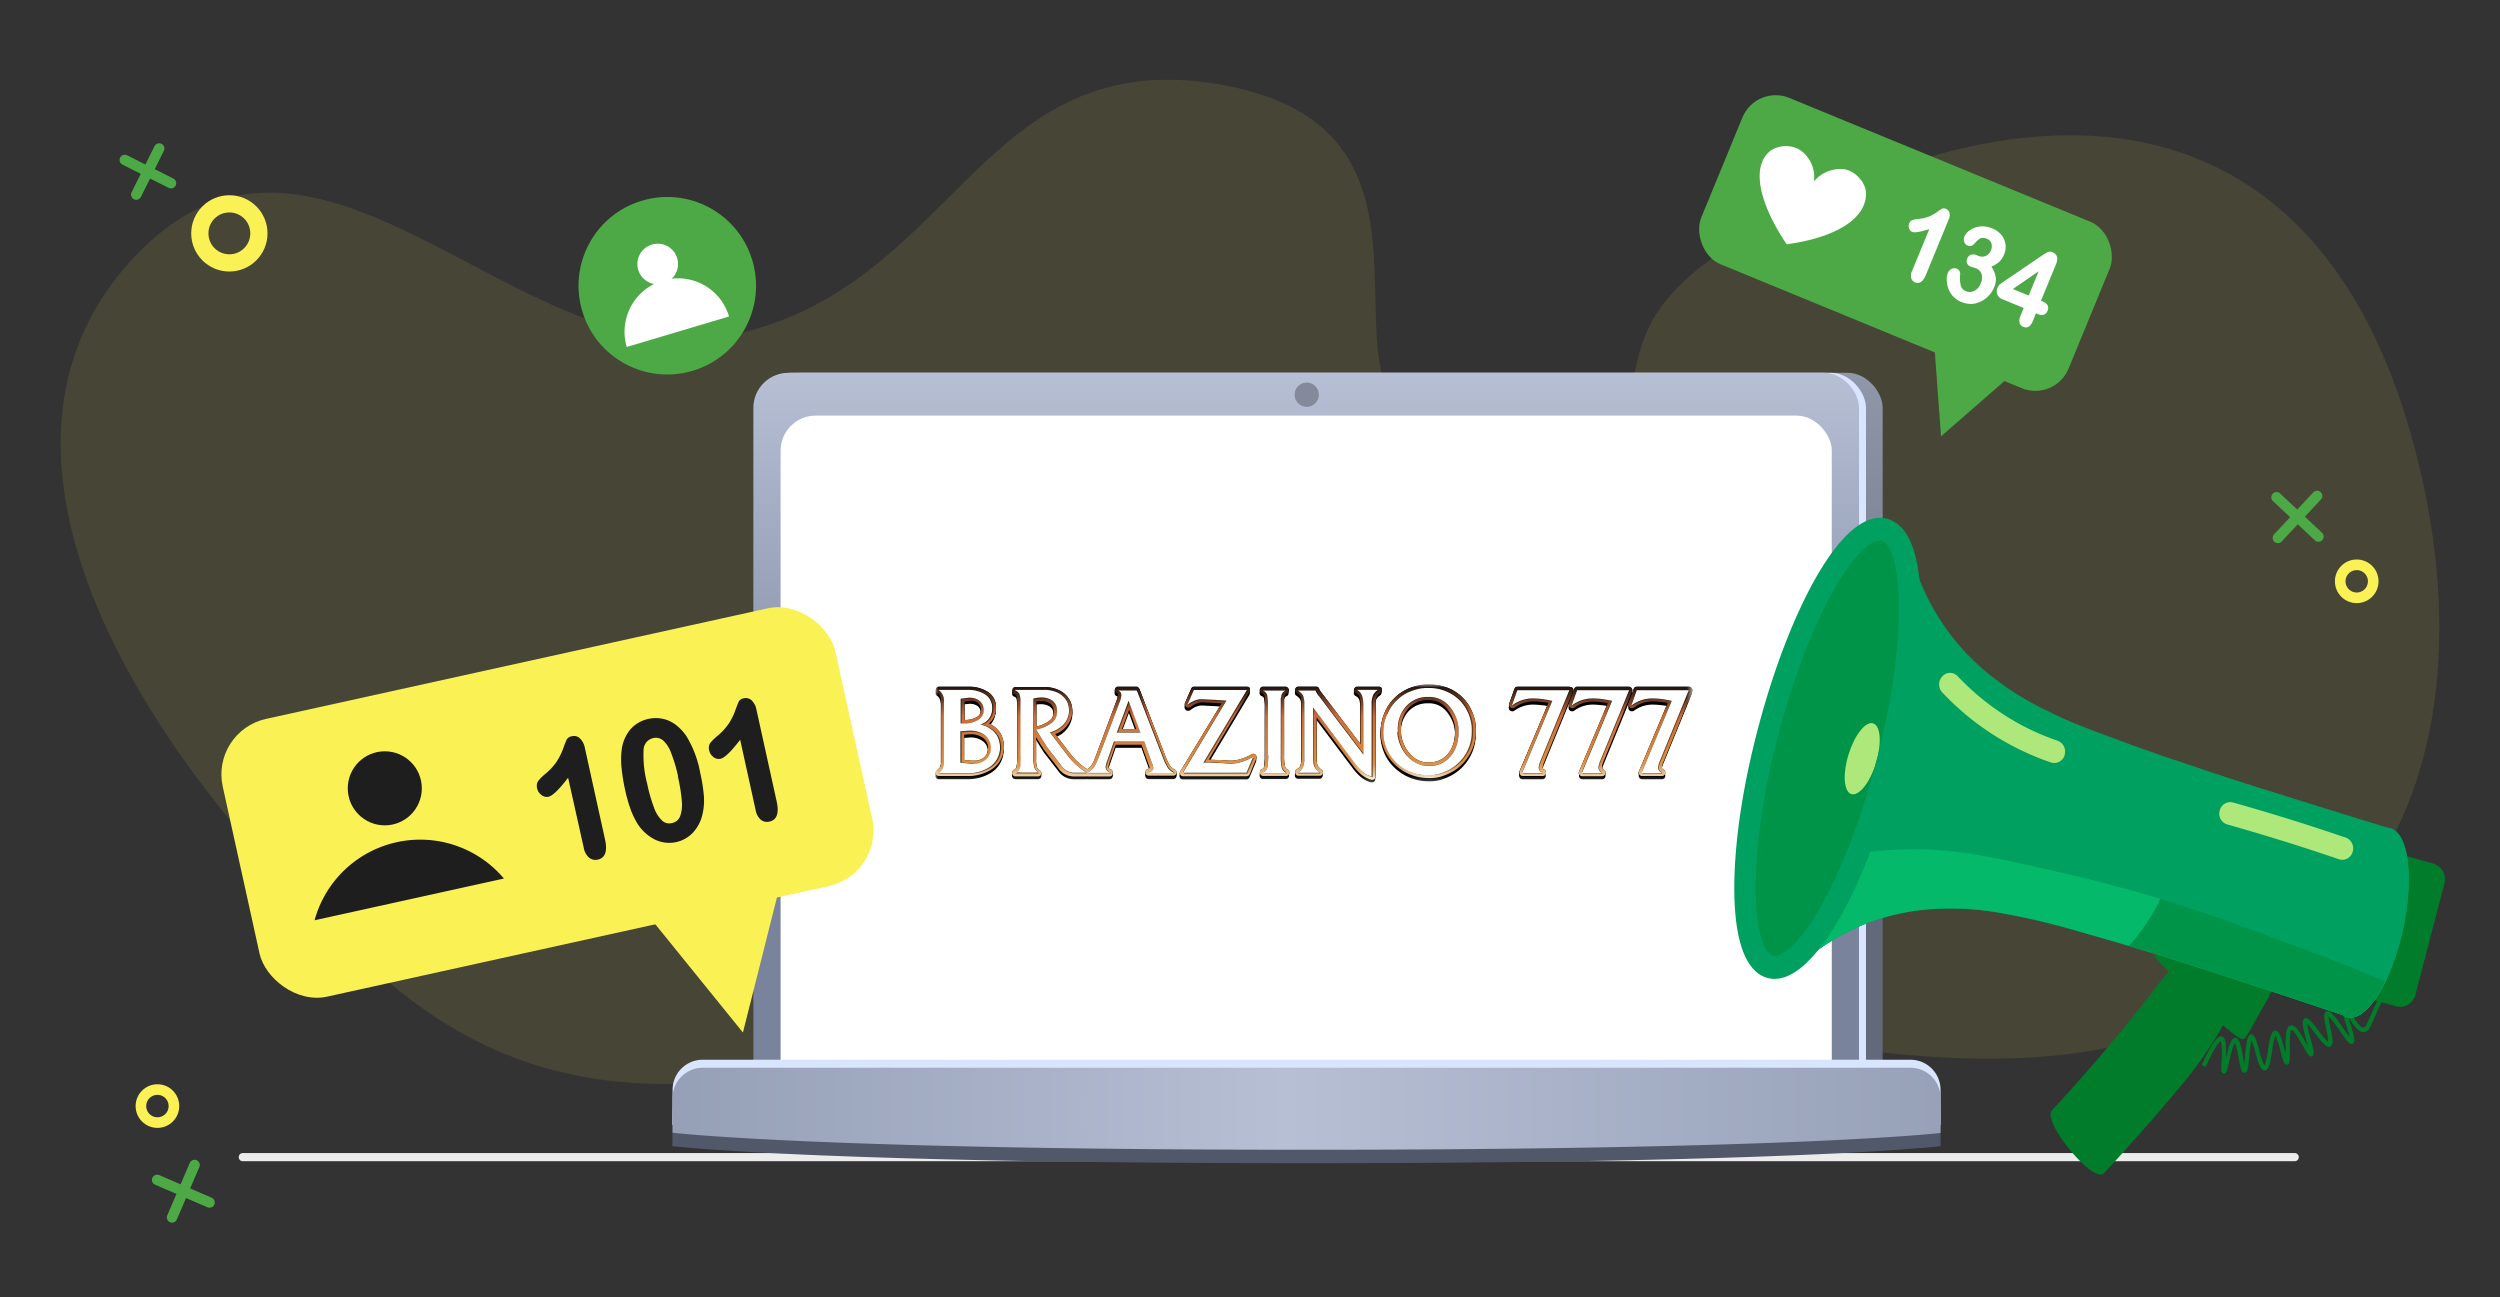 <svg xmlns="http://www.w3.org/2000/svg" xmlns:xlink="http://www.w3.org/1999/xlink" viewBox="0 0 424 220"><rect x="0" y="0" width="424" height="220" fill="#333333" stroke="none"/><defs><style>.cls-1{fill:#fff;}.cls-14,.cls-2{fill:#faf254;}.cls-2{opacity:0.1;}.cls-10,.cls-11,.cls-12,.cls-3{fill:none;stroke-linecap:round;}.cls-3{stroke:#ececec;stroke-width:1.39px;}.cls-4{fill:url(#Безымянный_градиент_5);}.cls-5{fill:#d9e4ff;}.cls-6{fill:url(#Безымянный_градиент_6);}.cls-7{fill:#515869;}.cls-8{fill:url(#Безымянный_градиент_7);}.cls-9{fill:#848a9a;}.cls-10,.cls-11{stroke:#faf254;}.cls-10{stroke-width:2.92px;}.cls-11{stroke-width:1.8px;}.cls-12{stroke:#4ca946;stroke-width:1.77px;}.cls-13{fill:#4ca946;}.cls-15{fill:#1e1e1e;}.cls-16{mask:url(#mask);}.cls-17{fill:url(#Безымянный_градиент_2);}.cls-18,.cls-19{opacity:0.7;}.cls-19{isolation:isolate;}.cls-20{fill:#007c2a;}.cls-21{fill:#00a061;}.cls-22{fill:#04b96a;}.cls-23{fill:#009449;}.cls-24{fill:#aee87a;}</style><linearGradient id="Безымянный_градиент_5" x1="224.53" y1="158.77" x2="224.53" y2="34.04" gradientTransform="matrix(1, 0, 0, -1, 0, 222)" gradientUnits="userSpaceOnUse"><stop offset="0" stop-color="#9097aa"/><stop offset="0.62" stop-color="#61697a"/></linearGradient><linearGradient id="Безымянный_градиент_6" x1="221.53" y1="158.77" x2="221.53" y2="33.98" gradientTransform="matrix(1, 0, 0, -1, 0, 222)" gradientUnits="userSpaceOnUse"><stop offset="0" stop-color="#b6bfd4"/><stop offset="0.62" stop-color="#79839b"/></linearGradient><linearGradient id="Безымянный_градиент_7" x1="22.77" y1="33.94" x2="438.24" y2="33.94" gradientTransform="matrix(1, 0, 0, -1, 0, 222)" gradientUnits="userSpaceOnUse"><stop offset="0" stop-color="#79839b"/><stop offset="0.47" stop-color="#b6bfd4"/><stop offset="1" stop-color="#79839b"/></linearGradient><mask id="mask" x="158.62" y="116.09" width="128.38" height="16.73" maskUnits="userSpaceOnUse"><g id="mask0_925_2" data-name="mask0 925 2"><path class="cls-1" d="M287,116.09H158.62v16.73H287Z"/></g></mask><linearGradient id="Безымянный_градиент_2" x1="222.81" y1="89.71" x2="222.81" y2="105.92" gradientTransform="matrix(1, 0, 0, -1, 0, 222)" gradientUnits="userSpaceOnUse"><stop offset="0" stop-color="#fcf5db"/><stop offset="0.02" stop-color="#f6e6c3"/><stop offset="0.05" stop-color="#eecb99"/><stop offset="0.09" stop-color="#e7b57a"/><stop offset="0.13" stop-color="#e2a361"/><stop offset="0.16" stop-color="#de964f"/><stop offset="0.2" stop-color="#dc8e44"/><stop offset="0.24" stop-color="#da893e"/><stop offset="0.28" stop-color="#d9873d"/><stop offset="0.67" stop-color="#cb6c38"/><stop offset="1" stop-color="#150c0b"/></linearGradient></defs><g id="Слой_4" data-name="Слой 4"><path class="cls-2" d="M207.43,14.43c48.45,8.83,4.9,63.3,46.29,59.8,39.74-3.37,8.56-15.05,43.33-34.59,51.34-28.86,96.23-22.15,112,34.59,8.62,31,4.81,58.12-7.71,74.83-42.46,56.66-108.45,17-179.25,17-61.22,0-110.44,40-156.75,0C26.51,132.47-9,78.34,22.26,44.14S87.58,63.84,123.2,57C162.39,49.46,165.77,6.85,207.43,14.43Z"/><path class="cls-3" d="M41.18,196.25h348"/><rect class="cls-4" x="129.76" y="63.23" width="189.54" height="124.73" rx="5.94"/><rect class="cls-5" x="128.22" y="63.23" width="188.25" height="124.73" rx="5.94"/><rect class="cls-6" x="127.77" y="63.23" width="187.52" height="124.79" rx="5.94"/><rect class="cls-1" x="132.39" y="70.49" width="178.28" height="120.17" rx="5.94"/><path class="cls-7" d="M114.07,188.45a5.12,5.12,0,0,1,5.12-5.12H324a5.12,5.12,0,0,1,5.12,5.12v5.94s-24.1,2.89-107.54,2.89-107.55-2.89-107.55-2.89Z"/><path class="cls-5" d="M114.07,184.84a5.11,5.11,0,0,1,5.12-5.11H324a5.11,5.11,0,0,1,5.12,5.11v5.95s-24.1,2.89-107.54,2.89-107.55-2.89-107.55-2.89Z"/><path class="cls-8" d="M114.07,186.21a5.12,5.12,0,0,1,5.12-5.12H324a5.12,5.12,0,0,1,5.12,5.12v5.94S305.06,195,221.62,195s-107.55-2.89-107.55-2.89Z"/><circle class="cls-9" cx="221.62" cy="66.94" r="2.06"/><circle class="cls-10" cx="38.9" cy="39.58" r="5.01"/><circle class="cls-11" cx="399.7" cy="98.59" r="2.8"/><circle class="cls-11" cx="26.7" cy="187.59" r="2.8"/><path class="cls-12" d="M29,31.07l-7.84-3.94M27,25.18,23.11,33"/><path class="cls-12" d="M393.21,91l-7.11-6.66m6.88-.23-6.65,7.12"/><path class="cls-12" d="M33,197.58l-3.82,8.89m-2.53-6.36,8.89,3.83"/><circle class="cls-13" cx="112.77" cy="48.87" r="15.01" transform="matrix(0.96, -0.29, 0.29, 0.96, -9.26, 34.25)"/><circle class="cls-1" cx="111.55" cy="44.78" r="3.45"/><path class="cls-1" d="M112.39,47.59a9.05,9.05,0,0,0-6.09,11.26l17.34-5.17A9,9,0,0,0,112.39,47.59Z"/><rect class="cls-13" x="289.49" y="25.95" width="67.36" height="30.53" rx="6.09" transform="translate(39.98 -119.84) rotate(22.36)"/><path class="cls-1" d="M316.13,31.39c-.06-.14-.13-.28-.2-.41l-.09-.13c0-.09-.11-.18-.17-.27l-.1-.12A5.12,5.12,0,0,0,313.75,29l-.15-.07-.49-.17-.21-.05h0l-.18,0h0a5.75,5.75,0,0,0-5.08,2.07,5.57,5.57,0,0,0-2.41-5.38,4.73,4.73,0,0,0-4.86.1c-3.14,2.33-2.27,7.74,1.32,13.82h0c.2.34.41.69.63,1l0,.05.32.49.05.07.33.5c7.89-1.06,13.89-4.23,13.42-9.07A3.07,3.07,0,0,0,316.13,31.39Z"/><path class="cls-1" d="M330,35.41a.75.75,0,0,0-.65,0,10.26,10.26,0,0,0-.86.57,6.82,6.82,0,0,1-1.37.76,6.49,6.49,0,0,1-1.75.39,5.61,5.61,0,0,0-1,.18,1,1,0,0,0-.58.6,1.22,1.22,0,0,0,0,.84.9.9,0,0,0,.51.58c.44.18,1.39,0,2.91-.47l-2.93,7.11a1.82,1.82,0,0,0-.14,1.2,1.09,1.09,0,0,0,.65.72c.75.31,1.38-.13,1.86-1.31l3.84-9.34a1.87,1.87,0,0,0,.16-1.1A1,1,0,0,0,330,35.41Z"/><path class="cls-1" d="M338.26,46.22a4.32,4.32,0,0,0-.53-1,5.18,5.18,0,0,0,1.23-.72,3.41,3.41,0,0,0,.93-1.33,3.38,3.38,0,0,0,.27-1.31,3.14,3.14,0,0,0-.26-1.27,3.28,3.28,0,0,0-.78-1.08,4,4,0,0,0-1.23-.77,4.37,4.37,0,0,0-1.61-.35,3.71,3.71,0,0,0-2.49.89,2.5,2.5,0,0,0-.64.86,1.26,1.26,0,0,0,0,.91,1,1,0,0,0,.51.58,1.31,1.31,0,0,0,.54.09.78.78,0,0,0,.47-.21l.54-.57a3,3,0,0,1,.53-.43,1,1,0,0,1,.53-.16,1.44,1.44,0,0,1,.71.15,1.23,1.23,0,0,1,.76.78,1.64,1.64,0,0,1-.06,1.13,1.62,1.62,0,0,1-.91,1,1.59,1.59,0,0,1-1.21,0l-.3-.12a1.37,1.37,0,0,0-1-.08,1,1,0,0,0-.6.61,1.1,1.1,0,0,0-.05.83,1,1,0,0,0,.61.56,3.43,3.43,0,0,0,.41.13l.45.15a1.58,1.58,0,0,1,1,1,2.36,2.36,0,0,1-.15,1.58,2.33,2.33,0,0,1-.69,1,1.89,1.89,0,0,1-.92.43,1.63,1.63,0,0,1-.88-.1,1.41,1.41,0,0,1-.89-.94,6.1,6.1,0,0,1-.1-2,.79.79,0,0,0-.14-.52.9.9,0,0,0-.4-.35,1.11,1.11,0,0,0-.91,0,1.31,1.31,0,0,0-.66.74,2.8,2.8,0,0,0-.17,1.08,4.51,4.51,0,0,0,.23,1.41,4,4,0,0,0,.79,1.39,3.9,3.9,0,0,0,1.46,1,4.35,4.35,0,0,0,1.74.34A4.07,4.07,0,0,0,336,51.1a4.19,4.19,0,0,0,1.33-1,4.59,4.59,0,0,0,.88-1.37,3.76,3.76,0,0,0,.29-1.28A3.24,3.24,0,0,0,338.26,46.22Z"/><path class="cls-1" d="M347.19,51.65a2.27,2.27,0,0,0-.87-.57l-.17-.07,2.54-6.17c.53-1.29,0-1.84-.6-2.07a1,1,0,0,0-.8,0,8.06,8.06,0,0,0-1,.59l-6.19,4.21-.43.29-.35.26a1.48,1.48,0,0,0-.31.3,1.15,1.15,0,0,0-.21.33,1.55,1.55,0,0,0-.05,1.21,1.64,1.64,0,0,0,1,.85l3.47,1.43-.56,1.37a1.74,1.74,0,0,0-.14,1.13,1,1,0,0,0,.61.68,1,1,0,0,0,.91,0,1.8,1.8,0,0,0,.7-.91l.56-1.37.3.12a1.56,1.56,0,0,0,1,.12,1,1,0,0,0,.65-.66A1,1,0,0,0,347.19,51.65ZM345.76,46l-1.69,4.12-2.69-1.1Z"/><polygon class="cls-13" points="329.2 74 327.8 54.97 343.59 61.46 329.2 74"/><rect class="cls-14" x="39.65" y="111.98" width="106.4" height="48.23" rx="9.63" transform="translate(-27.12 23.18) rotate(-12.43)"/><polygon class="cls-14" points="126 175.11 107.03 151.68 133.36 145.88 126 175.11"/><path class="cls-15" d="M97,124.87a1.19,1.19,0,0,0-.88.54,15.44,15.44,0,0,0-.6,1.53,11.27,11.27,0,0,1-1.09,2.2,10.05,10.05,0,0,1-1.92,2.09,8.33,8.33,0,0,0-1.2,1.18,1.54,1.54,0,0,0-.21,1.31,1.82,1.82,0,0,0,.72,1.1,1.41,1.41,0,0,0,1.19.31c.72-.16,1.81-1.22,3.34-3.23L99,143.76a2.87,2.87,0,0,0,.89,1.68,1.7,1.7,0,0,0,1.51.35c1.24-.28,1.65-1.41,1.22-3.38l-3.43-15.57a3,3,0,0,0-.8-1.58A1.43,1.43,0,0,0,97,124.87Z"/><path class="cls-15" d="M114.6,122.92a5.47,5.47,0,0,0-2.15-1,5.8,5.8,0,0,0-2.45,0,5.58,5.58,0,0,0-3.12,1.82,6.7,6.7,0,0,0-1.46,3.56,14,14,0,0,0,0,3,32.91,32.91,0,0,0,.62,3.76,24.83,24.83,0,0,0,.84,3A13.21,13.21,0,0,0,108,139.5a7.5,7.5,0,0,0,3,2.85,5.53,5.53,0,0,0,6.5-1.11,6.78,6.78,0,0,0,1.62-3.05,10.3,10.3,0,0,0,.26-3.18,27.86,27.86,0,0,0-.62-3.92,18.09,18.09,0,0,0-2.34-6.23A8.15,8.15,0,0,0,114.6,122.92Zm.36,8.73a29.63,29.63,0,0,1,.68,4.26,5.87,5.87,0,0,1-.31,2.57,1.84,1.84,0,0,1-1.37,1.11,1.78,1.78,0,0,1-1.66-.41,5.57,5.57,0,0,1-1.37-2.18,27.49,27.49,0,0,1-1.17-4.09,18.8,18.8,0,0,1-.61-5.63,2.08,2.08,0,0,1,1.61-2.09,1.88,1.88,0,0,1,1.7.38,5.32,5.32,0,0,1,1.35,2.1A26.2,26.2,0,0,1,115,131.65Z"/><path class="cls-15" d="M127.53,118.83a1.45,1.45,0,0,0-1.36-.4,1.18,1.18,0,0,0-.87.54c-.11.21-.3.71-.6,1.53a10.6,10.6,0,0,1-1.1,2.21,10,10,0,0,1-1.91,2.09,8.55,8.55,0,0,0-1.21,1.18,1.52,1.52,0,0,0-.2,1.3,1.84,1.84,0,0,0,.71,1.11,1.43,1.43,0,0,0,1.2.3c.72-.16,1.81-1.22,3.34-3.23l2.61,11.86A2.9,2.9,0,0,0,129,139a1.69,1.69,0,0,0,1.5.34c1.25-.27,1.66-1.41,1.23-3.38l-3.43-15.57A2.92,2.92,0,0,0,127.53,118.83Z"/><path class="cls-15" d="M85.47,149a18.58,18.58,0,0,0-32.12,7.08Z"/><circle class="cls-15" cx="65.26" cy="133.7" r="6.28"/><g class="cls-16"><path d="M232.71,132.56a.1.1,0,0,1-.07,0,4.15,4.15,0,0,1-1.65-.86,8.07,8.07,0,0,1-1.17-1.24L223,121.38V129a3.73,3.73,0,0,0,.19,1.44,2.41,2.41,0,0,0,.77.85.24.24,0,0,1,.08.09.19.19,0,0,1,0,.13v.09a.27.27,0,0,1-.27.27h-3.64a.27.27,0,0,1-.19-.08.34.34,0,0,1-.09-.19v-.09a.33.33,0,0,1,0-.14.26.26,0,0,1,.11-.1,1.52,1.52,0,0,0,.71-.75,3.83,3.83,0,0,0,.22-1.5v-9a3.57,3.57,0,0,0-.2-1.47,2.74,2.74,0,0,0-.75-.73.22.22,0,0,1-.09-.1.42.42,0,0,1,0-.12v0a.34.34,0,0,1,.09-.19.27.27,0,0,1,.19-.08h3a.27.27,0,0,1,.27.27,2.92,2.92,0,0,0,.57.84l7,9.21v-7.54a4.81,4.81,0,0,0-.16-1.41,1.5,1.5,0,0,0-.3-.48,1.27,1.27,0,0,0-.47-.32.32.32,0,0,1-.1-.1.39.39,0,0,1,0-.14v0a.34.34,0,0,1,.09-.19.27.27,0,0,1,.19-.08h3.6a.26.26,0,0,1,.19.08.34.34,0,0,1,.09.19v0a.31.31,0,0,1,0,.13.28.28,0,0,1-.1.09,2,2,0,0,0-.75.8,3.74,3.74,0,0,0-.22,1.52l0,12.14a.25.25,0,0,1,0,.12.2.2,0,0,1-.09.09A.23.23,0,0,1,232.71,132.56Zm9.59-.33a9.87,9.87,0,0,1-1.63-.14,7.17,7.17,0,0,1-1.5-.44,7.91,7.91,0,0,1-2.58-1.69,7.48,7.48,0,0,1-1.63-2.38,7.29,7.29,0,0,1-.44-1.37,6.62,6.62,0,0,1-.15-1.41.57.57,0,0,1,0-.14,8,8,0,0,1,.16-1.63,9.16,9.16,0,0,1,.48-1.54,7.29,7.29,0,0,1,1.68-2.45,7.43,7.43,0,0,1,2.44-1.58,8.48,8.48,0,0,1,1.41-.42,6.82,6.82,0,0,1,1.5-.16h.27a7.69,7.69,0,0,1,3.53.82,7.1,7.1,0,0,1,2.88,2.58,7.93,7.93,0,0,1,.86,1.87,7.33,7.33,0,0,1,.31,2.08v.35a7.79,7.79,0,0,1-.42,2.49,7.72,7.72,0,0,1-4,4.36A9.24,9.24,0,0,1,244,132a6.61,6.61,0,0,1-1.59.21h-.13ZM242.08,119a4.8,4.8,0,0,0-2,.4,4.61,4.61,0,0,0-1.55,1.17,5.43,5.43,0,0,0-1.27,3.79v.31a4.32,4.32,0,0,0,.13,1.08,5.93,5.93,0,0,0,.37,1.1A6,6,0,0,0,239,128.7a4.68,4.68,0,0,0,1.68,1.17,3.91,3.91,0,0,0,1.5.31h.37a4.19,4.19,0,0,0,1.48-.25,4.34,4.34,0,0,0,1.26-.75,4.84,4.84,0,0,0,1.48-2.26,6.83,6.83,0,0,0,.33-2.1c0-.26,0-.48,0-.7a6.43,6.43,0,0,0-1.58-3.69,4.07,4.07,0,0,0-3.22-1.41h-.16Zm36.31,12.9a.2.2,0,0,1-.13,0,.2.2,0,0,1-.09-.09.17.17,0,0,1,0-.12.19.19,0,0,1,0-.13l5-12c-.42-.09-.84-.17-1.27-.22a9.2,9.2,0,0,0-1.39-.11,5.58,5.58,0,0,0-3.57,1.08.28.28,0,0,1-.16.05h-.09l-.12,0a.22.22,0,0,1-.1-.09.26.26,0,0,1-.05-.12.53.53,0,0,1,0-.13l.92-2.55a.26.26,0,0,1,.1-.13.27.27,0,0,1,.15,0h8.83a.31.31,0,0,1,.13,0,.2.2,0,0,1,.08.1.19.19,0,0,1,0,.12.27.27,0,0,1,0,.13l-5,12.23a2,2,0,0,0-.11.4c0,.12-.06.24-.08.37a.81.81,0,0,0,.12.37.72.72,0,0,0,.3.25.25.25,0,0,1,.12.11.25.25,0,0,1,.05.15v.09a.27.27,0,0,1-.08.19.28.28,0,0,1-.2.08Zm-10.12,0a.2.2,0,0,1-.13,0,.2.2,0,0,1-.09-.09.17.17,0,0,1,0-.12.19.19,0,0,1,0-.13l5-12c-.42-.09-.84-.17-1.27-.22a9.2,9.2,0,0,0-1.39-.11,5.58,5.58,0,0,0-3.57,1.08.28.28,0,0,1-.16.05h-.07l-.13,0a.33.33,0,0,1-.14-.21.28.28,0,0,1,0-.13l.92-2.55a.24.24,0,0,1,.09-.13.33.33,0,0,1,.16,0h8.82a.28.28,0,0,1,.13,0,.22.22,0,0,1,.09.1.28.28,0,0,1,0,.12.27.27,0,0,1,0,.13l-5,12.23a2.92,2.92,0,0,0-.1.4,2.21,2.21,0,0,0-.08.37.71.71,0,0,0,.12.37.67.67,0,0,0,.3.25.25.25,0,0,1,.12.11.25.25,0,0,1,.05.15v.09a.25.25,0,0,1-.09.19.27.27,0,0,1-.19.08Zm-10.14,0a.2.2,0,0,1-.13,0,.2.2,0,0,1-.09-.09.17.17,0,0,1,0-.12.19.19,0,0,1,0-.13l5-12c-.42-.09-.84-.17-1.26-.22a9.33,9.33,0,0,0-1.4-.11,5.54,5.54,0,0,0-3.56,1.08.34.34,0,0,1-.17.05h-.07l-.13,0a.33.33,0,0,1-.14-.21.53.53,0,0,1,0-.13l.92-2.55a.26.26,0,0,1,.1-.13.27.27,0,0,1,.15,0h8.82a.28.28,0,0,1,.13,0,.22.22,0,0,1,.09.1.28.28,0,0,1,0,.12.27.27,0,0,1,0,.13l-5,12.23a2,2,0,0,0-.11.4,2.21,2.21,0,0,0-.08.37.81.81,0,0,0,.12.37.67.67,0,0,0,.3.25.25.25,0,0,1,.12.11.24.24,0,0,1,0,.15v.09a.27.27,0,0,1-.27.27Zm-44,0a.27.27,0,0,1-.19-.08.34.34,0,0,1-.09-.19v-.09a.25.25,0,0,1,.06-.16.22.22,0,0,1,.13-.1.86.86,0,0,0,.37-.26,1,1,0,0,0,.18-.42,10.2,10.2,0,0,0,.14-2v-8.2a11.42,11.42,0,0,0-.11-1.94.83.83,0,0,0-.23-.38.91.91,0,0,0-.37-.24.32.32,0,0,1-.13-.1.42.42,0,0,1,0-.16v0a.34.34,0,0,1,.09-.19.27.27,0,0,1,.19-.08h3.88a.27.27,0,0,1,.27.27v0a.27.27,0,0,1,0,.15.23.23,0,0,1-.11.11.91.91,0,0,0-.37.27,1.5,1.5,0,0,0-.2.4,3,3,0,0,0-.09.43,1.23,1.23,0,0,0,0,.27l0,1.19v8.2a9,9,0,0,0,.15,2,1.24,1.24,0,0,0,.59.7.24.24,0,0,1,.1.1.23.23,0,0,1,0,.14v.09a.27.27,0,0,1-.27.27Zm-13.58,0a.23.23,0,0,1-.14,0,.47.47,0,0,1-.1-.1.27.27,0,0,1,0-.28l7.18-11.91-1.56-.11-1.85-.09a6.45,6.45,0,0,0-.67,0,3,3,0,0,0-.59.15c-.21.08-.42.17-.62.27a3.53,3.53,0,0,0-.6.41.34.34,0,0,1-.17,0h-.07a.25.25,0,0,1-.14,0,.28.28,0,0,1-.1-.09.25.25,0,0,1,0-.12.19.19,0,0,1,0-.13l1.08-2.46a.23.23,0,0,1,.11-.11.25.25,0,0,1,.15,0h9a.33.33,0,0,1,.14,0,.36.36,0,0,1,.1.11.2.2,0,0,1,0,.13.23.23,0,0,1,0,.14l-7.14,11.91.59,0c.95.06,1.55.08,1.83.08l1.61.11a7.38,7.38,0,0,0,1.75-.24,9.37,9.37,0,0,0,2-.9l.13,0,.09,0a.18.18,0,0,1,.09.06.29.29,0,0,1,.08.14.25.25,0,0,1,0,.17l-1.13,2.71a.29.29,0,0,1-.1.12.23.23,0,0,1-.16,0Zm-5.69,0a.27.27,0,0,1-.19-.08.25.25,0,0,1-.09-.19v-.09a.33.33,0,0,1,0-.15.32.32,0,0,1,.12-.11c.35-.15.55-.31.55-.46a2,2,0,0,0-.22-.75h0l-1.25-3.44H189.1L188,129.89l-.13.4c0,.11-.05.22-.07.33a.68.68,0,0,0,.16.42.7.7,0,0,0,.39.24.26.26,0,0,1,.13.1.3.3,0,0,1,.05.16v.09a.27.27,0,0,1-.27.27h-3.74l-.12,0a.31.31,0,0,1-.13,0h-2.09a3,3,0,0,1-2.51-1.37l-2.32-3.07,0,0-1.84-2.93v4.63a5.57,5.57,0,0,0,.13,1.41,1.17,1.17,0,0,0,.23.46,1.49,1.49,0,0,0,.41.33.45.45,0,0,1,.09.1.31.31,0,0,1,0,.13v0a.27.27,0,0,1-.27.27h-3.86a.27.27,0,0,1-.19-.08.28.28,0,0,1-.09-.19v-.09a.25.25,0,0,1,0-.15.25.25,0,0,1,.12-.11,1,1,0,0,0,.38-.28,1,1,0,0,0,.2-.43,9.2,9.2,0,0,0,.15-2v-8.2c0-.46,0-.84,0-1.13a3.67,3.67,0,0,0-.11-.74.91.91,0,0,0-.21-.4,1,1,0,0,0-.39-.24.36.36,0,0,1-.16-.14.28.28,0,0,1,0-.22l0-.09a.25.25,0,0,1,.11-.12.25.25,0,0,1,.15,0H177a5.35,5.35,0,0,1,2.66.59,3.76,3.76,0,0,1,1.54,1.52,3.6,3.6,0,0,1,.38,1.61v0l0,.38a4.14,4.14,0,0,1-3.05,3.53l2.89,3.79a12.56,12.56,0,0,0,3,2.64l.06,0a3.14,3.14,0,0,0,.84-.7,7,7,0,0,0,.51-.88l.5-1.24,3.49-9.21a2.32,2.32,0,0,0,.18-.82.54.54,0,0,0-.09-.37.53.53,0,0,0-.31-.21.32.32,0,0,1-.13-.1.3.3,0,0,1-.05-.16v0a.27.27,0,0,1,.27-.27h3.24a.3.3,0,0,1,.16,0,.26.26,0,0,1,.1.13l4.52,11.64a11.82,11.82,0,0,0,.73,1.47,2.63,2.63,0,0,0,.89.73.27.27,0,0,1,.11.1.33.33,0,0,1,0,.14v.09a.27.27,0,0,1-.27.27H194.9Zm-1.85-7.43-1.59-4.33-1.65,4.33Zm-17.61-.35a.26.26,0,0,1,.15-.07,5.47,5.47,0,0,0,2.45-1,1.93,1.93,0,0,0,.65-.74,2.09,2.09,0,0,0,.23-1v-.22a1.93,1.93,0,0,0-.18-.88,2,2,0,0,0-.53-.62,3.23,3.23,0,0,0-1.74-.45,5.08,5.08,0,0,0-1,.12Zm-16.27,7.78a.27.27,0,0,1-.15-.05.26.26,0,0,1-.1-.13.25.25,0,0,1,0-.17.22.22,0,0,1,.09-.14,2.83,2.83,0,0,0,.66-.72,3.3,3.3,0,0,0,.16-1.31v-9.63c0-1-.25-1.66-.78-2a.41.41,0,0,1-.12-.13.44.44,0,0,1,0-.18.23.23,0,0,1,.09-.14.27.27,0,0,1,.16-.06h5a5.38,5.38,0,0,1,3,.82,2.88,2.88,0,0,1,1,1.05,2.76,2.76,0,0,1,.32,1.41v.12a2.9,2.9,0,0,1-1.5,2.66,4.73,4.73,0,0,1,.93.46,4,4,0,0,1,1.16,1,2.38,2.38,0,0,1,.34.6,3.05,3.05,0,0,1,.24.7,4.33,4.33,0,0,1,.15,1v.4a4.22,4.22,0,0,1-1.85,3.26,7.15,7.15,0,0,1-4.13,1.11Zm5.59-2.1.42,0a2.89,2.89,0,0,0,1.83-.59,2.29,2.29,0,0,0,.62-.79,2.24,2.24,0,0,0,.2-1,2.28,2.28,0,0,0-1-2,3.76,3.76,0,0,0-2.18-.66h-.18l-1.24.07v4.76Zm-1-6.85a3.76,3.76,0,0,0,2.07-.55,1.53,1.53,0,0,0,.81-1.39v0a1.65,1.65,0,0,0-.66-1.45,2.44,2.44,0,0,0-1.38-.42h-.2l-1.13.13v3.7h.49Z"/><path d="M242.36,117.19a7.32,7.32,0,0,1,3.4.79,6.62,6.62,0,0,1,2.76,2.48,8.09,8.09,0,0,1,.83,1.82,6.84,6.84,0,0,1,.29,2v.35a7.57,7.57,0,0,1-.4,2.41,7.42,7.42,0,0,1-1.49,2.47,7.16,7.16,0,0,1-2.34,1.74,8.37,8.37,0,0,1-1.47.55,5.62,5.62,0,0,1-1.53.18h-.13a8.24,8.24,0,0,1-1.57-.12,8.93,8.93,0,0,1-1.45-.42,7.27,7.27,0,0,1-2.49-1.63,7.2,7.2,0,0,1-1.57-2.29,7.79,7.79,0,0,1-.42-1.32,6,6,0,0,1-.15-1.34s0,0,0-.05a9.19,9.19,0,0,1,.14-1.65,8.73,8.73,0,0,1,.46-1.48,7.08,7.08,0,0,1,1.61-2.36,7.27,7.27,0,0,1,2.34-1.52,11,11,0,0,1,1.38-.42,7.73,7.73,0,0,1,1.44-.15h.31Zm-.23,13.23h.39a4.54,4.54,0,0,0,1.59-.27,4.64,4.64,0,0,0,1.34-.79A5.38,5.38,0,0,0,247,127a7,7,0,0,0,.35-2.18c0-.25,0-.51,0-.71a6.57,6.57,0,0,0-1.63-3.86,4.44,4.44,0,0,0-3.44-1.5h-.16a4.84,4.84,0,0,0-3.74,1.68,5.74,5.74,0,0,0-1.33,4v.31a4.8,4.8,0,0,0,.12,1.14,7.17,7.17,0,0,0,.39,1.13,6,6,0,0,0,1.24,1.92,5,5,0,0,0,1.78,1.25A4.22,4.22,0,0,0,242.13,130.42Zm44.3-12.87-5,12.23a3,3,0,0,0-.13.44c0,.14-.06.28-.08.42a1,1,0,0,0,.17.52,1,1,0,0,0,.42.36v.09h-3.39l5.15-12.26a15.12,15.12,0,0,0-1.61-.29,9.84,9.84,0,0,0-1.43-.11,5.89,5.89,0,0,0-3.74,1.13h-.1l.91-2.54h8.83Zm-10.15,0-5,12.23a3,3,0,0,0-.13.44,3.07,3.07,0,0,0-.07.42.94.94,0,0,0,.16.52,1,1,0,0,0,.42.36v.09h-3.4l5.14-12.26a15.12,15.12,0,0,0-1.61-.29,9.73,9.73,0,0,0-1.43-.11,5.84,5.84,0,0,0-3.73,1.13h-.08l.92-2.54h8.8Zm-10.14,0-5,12.23c-.06.15-.09.31-.13.44a3.07,3.07,0,0,0-.07.42.94.94,0,0,0,.16.52,1,1,0,0,0,.42.36v.09h-3.38l5.14-12.26a15.12,15.12,0,0,0-1.61-.29,9.73,9.73,0,0,0-1.43-.11,5.84,5.84,0,0,0-3.73,1.13h-.08l.92-2.54h8.78Zm-32.39,0a2.26,2.26,0,0,0-.84.92,3.86,3.86,0,0,0-.24,1.64l0,12.14a3.75,3.75,0,0,1-1.54-.81,9.4,9.4,0,0,1-1.15-1.21l-7.32-9.71V129a3.93,3.93,0,0,0,.22,1.56,2.89,2.89,0,0,0,.86.95v.09h-3.65v-.09a1.77,1.77,0,0,0,.85-.9,4.29,4.29,0,0,0,.23-1.61v-9a3.83,3.83,0,0,0-.23-1.61,2.74,2.74,0,0,0-.85-.81v0h3a2.63,2.63,0,0,0,.62,1l7.47,9.85V120a5.11,5.11,0,0,0-.19-1.5,1.73,1.73,0,0,0-.89-1v0h3.6Zm-15.7,0v0a1.19,1.19,0,0,0-.73.88,3.4,3.4,0,0,0-.09.46,1.06,1.06,0,0,0,0,.31l0,1.17v8.2a9,9,0,0,0,.16,2.07,1.53,1.53,0,0,0,.72.86v.09h-3.88v-.09a1.11,1.11,0,0,0,.48-.35,1.13,1.13,0,0,0,.25-.53,11.79,11.79,0,0,0,.15-2v-8.2a10.29,10.29,0,0,0-.13-2,1.21,1.21,0,0,0-.28-.49,1.14,1.14,0,0,0-.47-.31v0h3.88Zm-6.57,0-7.37,12.32c.29,0,.64,0,1.06,0,1,.05,1.57.07,1.85.07l1.59.11a6.83,6.83,0,0,0,1.85-.26,10.1,10.1,0,0,0,2.08-.91l-1.13,2.71h-10.8l7.41-12.3-2-.13-1.85-.09a7.1,7.1,0,0,0-.73,0,3.53,3.53,0,0,0-.64.16,4.88,4.88,0,0,0-.66.29,3.41,3.41,0,0,0-.64.43h-.07l1.08-2.46h9Zm-18.66,0,4.52,11.64a8.63,8.63,0,0,0,.76,1.52,3,3,0,0,0,1,.81v.09H194.9v-.09q.72-.3.72-.72a2.43,2.43,0,0,0-.26-.87l-1.3-3.63h-5.14l-1.21,3.46c-.06.15-.09.29-.13.42a2.93,2.93,0,0,0-.07.41,1,1,0,0,0,.75.93v.09h-3.74v-.09a3.13,3.13,0,0,0,.92-.77,5.83,5.83,0,0,0,.55-.93l.49-1.27,3.5-9.2a3.22,3.22,0,0,0,.2-.92.78.78,0,0,0-.15-.53.84.84,0,0,0-.45-.31v0Zm-3.41,7.2h4.05l-2-5.38ZM177,117.55a5.13,5.13,0,0,1,2.53.55,3.73,3.73,0,0,1,1.43,1.41,3.28,3.28,0,0,1,.35,1.47l0,.38c-.17,1.63-1.25,2.78-3.22,3.42l3.13,4.08a12.06,12.06,0,0,0,3.11,2.75h-2.09a2.66,2.66,0,0,1-2.27-1.26l-2.38-3.08-1.89-3a6.09,6.09,0,0,0,2.59-1.06,2.3,2.3,0,0,0,1-1.92v-.22a2.25,2.25,0,0,0-.2-1,2.31,2.31,0,0,0-.6-.72,3.44,3.44,0,0,0-1.9-.51,5.17,5.17,0,0,0-1.3.19v10.08a5.83,5.83,0,0,0,.14,1.5,1.68,1.68,0,0,0,.28.55,1.43,1.43,0,0,0,.47.38v0h-3.86v-.09a1.17,1.17,0,0,0,.48-.37,1.27,1.27,0,0,0,.26-.55,10.4,10.4,0,0,0,.14-2v-8.2c0-.46,0-.84,0-1.15a4,4,0,0,0-.11-.77,1.22,1.22,0,0,0-.79-.84l0-.09H177Zm-12.77,0a5.21,5.21,0,0,1,2.91.77,2.59,2.59,0,0,1,.9,1,2.56,2.56,0,0,1,.29,1.28v.12a2.74,2.74,0,0,1-2,2.71,4.65,4.65,0,0,1,1.57.62,4,4,0,0,1,1.08,1,2.77,2.77,0,0,1,.33.55,3.11,3.11,0,0,1,.22.65,3.74,3.74,0,0,1,.13.94v.38a4,4,0,0,1-1.74,3.06,6.91,6.91,0,0,1-4,1.06h-4.73a2.61,2.61,0,0,0,.74-.81,3.68,3.68,0,0,0,.18-1.44v-9.63a2.32,2.32,0,0,0-.92-2.19h5Zm-.51,5.68a4.12,4.12,0,0,0,2.19-.59,1.82,1.82,0,0,0,.94-1.61v0a1.94,1.94,0,0,0-.77-1.67,2.72,2.72,0,0,0-1.54-.48h-.2l-1.39.17v4.21Zm1.46,6.86a3,3,0,0,0,2-.66,2.41,2.41,0,0,0,.69-.89,2.44,2.44,0,0,0,.23-1.1,2.54,2.54,0,0,0-.28-1.24,2.62,2.62,0,0,0-.82-1,4.09,4.09,0,0,0-2.35-.71h-.2l-1.52.09v5.29l1.78.16.44,0Zm77.2-13.45h-.28a7.63,7.63,0,0,0-1.58.16,10.66,10.66,0,0,0-1.46.44,7.7,7.7,0,0,0-2.55,1.66,7.46,7.46,0,0,0-1.71,2.52,7.94,7.94,0,0,0-.5,1.59,7.27,7.27,0,0,0-.16,1.61.65.65,0,0,0,0,.2,6,6,0,0,0,.17,1.46,8.28,8.28,0,0,0,.45,1.41,7.68,7.68,0,0,0,1.7,2.47,8.32,8.32,0,0,0,4.23,2.2,9.57,9.57,0,0,0,1.69.15h.12a7.26,7.26,0,0,0,1.67-.2,8.73,8.73,0,0,0,1.57-.59,7.57,7.57,0,0,0,2.51-1.87,8,8,0,0,0,1.59-2.65,7.93,7.93,0,0,0,.44-2.6v-.35a7.34,7.34,0,0,0-.33-2.18,9.32,9.32,0,0,0-.88-1.93,7.6,7.6,0,0,0-3-2.7A8.79,8.79,0,0,0,242.36,116.64Zm-.22,13.23a3.66,3.66,0,0,1-1.39-.27,4.38,4.38,0,0,1-1.6-1.12,5.83,5.83,0,0,1-1.13-1.76,6.27,6.27,0,0,1-.35-1.06,5,5,0,0,1-.11-1v-.31a5.2,5.2,0,0,1,1.19-3.59,4.54,4.54,0,0,1,1.47-1.1,4.4,4.4,0,0,1,1.86-.38h.16a3.79,3.79,0,0,1,3,1.31,6.07,6.07,0,0,1,1.5,3.54h0c0,.21,0,.43,0,.66a6.29,6.29,0,0,1-.33,2,4.66,4.66,0,0,1-1.39,2.12,5,5,0,0,1-1.17.7,3.9,3.9,0,0,1-1.39.23h-.39ZM286.43,117H277.6a.49.49,0,0,0-.31.09.6.6,0,0,0-.2.27l-.91,2.55a.54.54,0,0,0,0,.25.51.51,0,0,0,.1.24.55.55,0,0,0,.2.17.59.59,0,0,0,.26.07h.07a.56.56,0,0,0,.35-.13,5.28,5.28,0,0,1,3.4-1,12.26,12.26,0,0,1,1.36.11c.31,0,.6.1.91.15l-4.89,11.64a.57.57,0,0,0,0,.26.55.55,0,0,0,.1.25.58.58,0,0,0,.2.18.58.58,0,0,0,.26.06h3.38a.55.55,0,0,0,.55-.55v-.09a.53.53,0,0,0-.09-.3A.41.41,0,0,0,282,131a.35.35,0,0,1-.17-.15.36.36,0,0,1-.07-.22l.06-.31.11-.39,5-12.22a.57.57,0,0,0,0-.26.55.55,0,0,0-.1-.25A.71.71,0,0,0,286.43,117Zm-10.14,0h-8.83a.49.49,0,0,0-.31.09.6.6,0,0,0-.2.27l-.91,2.55a.54.54,0,0,0,0,.25.64.64,0,0,0,.1.24.55.55,0,0,0,.2.17.59.59,0,0,0,.26.07h.07a.56.56,0,0,0,.35-.13,5.28,5.28,0,0,1,3.4-1,12.26,12.26,0,0,1,1.36.11c.31,0,.6.1.91.15l-4.88,11.64a.46.46,0,0,0,0,.26.54.54,0,0,0,.09.25.58.58,0,0,0,.2.18.58.58,0,0,0,.26.06h3.38a.55.55,0,0,0,.39-.16.51.51,0,0,0,.16-.39v-.09a.52.52,0,0,0-.08-.3.47.47,0,0,0-.25-.19.4.4,0,0,1-.23-.37c0-.11,0-.2,0-.31l.11-.39,5-12.22a.57.57,0,0,0,0-.26.46.46,0,0,0-.1-.25A.71.71,0,0,0,276.29,117Zm-10.14,0h-8.82a.5.5,0,0,0-.32.09.6.6,0,0,0-.2.27l-.91,2.55a.54.54,0,0,0,0,.25.64.64,0,0,0,.1.24.55.55,0,0,0,.2.17.59.59,0,0,0,.26.07h.07a.56.56,0,0,0,.35-.13,5.3,5.3,0,0,1,3.4-1,12.26,12.26,0,0,1,1.36.11c.31,0,.6.1.91.15l-4.89,11.64a.57.57,0,0,0,0,.26.55.55,0,0,0,.1.25.58.58,0,0,0,.2.18.58.58,0,0,0,.26.06h3.38a.55.55,0,0,0,.55-.55v-.09a.53.53,0,0,0-.09-.3.45.45,0,0,0-.24-.19.35.35,0,0,1-.17-.15.36.36,0,0,1-.07-.22l.06-.31.11-.39,5-12.22a.47.47,0,0,0,.05-.26.55.55,0,0,0-.1-.25.72.72,0,0,0-.48-.2Zm-32.4,0h-3.6a.51.51,0,0,0-.39.16.55.55,0,0,0-.16.38v0a.6.6,0,0,0,.08.29.7.7,0,0,0,.21.21,1.18,1.18,0,0,1,.64.64,4.26,4.26,0,0,1,.17,1.33v6.72l-6.48-8.55v0a3.68,3.68,0,0,1-.51-.73.58.58,0,0,0-.19-.34.49.49,0,0,0-.36-.13h-3a.51.51,0,0,0-.39.16.55.55,0,0,0-.16.38v0a.58.58,0,0,0,.06.26.58.58,0,0,0,.18.2,2.27,2.27,0,0,1,.67.64,3.15,3.15,0,0,1,.17,1.34v9a4.09,4.09,0,0,1-.18,1.39,1.31,1.31,0,0,1-.61.62.45.45,0,0,0-.21.2.54.54,0,0,0-.08.28v.09a.59.59,0,0,0,.16.39.55.55,0,0,0,.39.16h3.62a.55.55,0,0,0,.39-.16.59.59,0,0,0,.16-.39v-.09a.54.54,0,0,0-.06-.25.58.58,0,0,0-.16-.19,2.29,2.29,0,0,1-.69-.73,3.42,3.42,0,0,1-.17-1.34v-6.85l6.33,8.41h0a8.64,8.64,0,0,0,1.21,1.28,4.64,4.64,0,0,0,1.74.92l.16,0a.55.55,0,0,0,.39-.16.59.59,0,0,0,.16-.39l0-12.13a3.37,3.37,0,0,1,.18-1.4,1.9,1.9,0,0,1,.66-.69.55.55,0,0,0,.17-.2.77.77,0,0,0,.07-.26v0a.65.65,0,0,0,0-.2.78.78,0,0,0-.11-.18.57.57,0,0,0-.18-.12A.46.46,0,0,0,233.75,117Zm-15.7,0h-3.88a.55.55,0,0,0-.55.54v0a.59.59,0,0,0,.09.31.52.52,0,0,0,.24.2.73.73,0,0,1,.28.17.74.74,0,0,1,.16.27,9.54,9.54,0,0,1,.11,1.87v8.2a11.27,11.27,0,0,1-.13,1.92.56.56,0,0,1-.12.3.53.53,0,0,1-.26.19.63.63,0,0,0-.26.2.62.62,0,0,0-.09.32v.09a.55.55,0,0,0,.55.55h3.88a.55.55,0,0,0,.39-.16.59.59,0,0,0,.16-.39v-.09a.68.68,0,0,0-.07-.28.64.64,0,0,0-.2-.2.77.77,0,0,1-.29-.22.73.73,0,0,1-.17-.31,7.74,7.74,0,0,1-.15-1.92v-8.2l0-1.17v0a.65.65,0,0,1,0-.24,1.59,1.59,0,0,1,.07-.38.89.89,0,0,1,.15-.31.53.53,0,0,1,.25-.19.52.52,0,0,0,.24-.2.59.59,0,0,0,.09-.31v0a.55.55,0,0,0-.16-.38A.51.51,0,0,0,218.05,117Zm-6.57,0h-9a.46.46,0,0,0-.3.08.47.47,0,0,0-.19.25l-1.08,2.45a.58.58,0,0,0,0,.26.73.73,0,0,0,.08.25.58.58,0,0,0,.2.18.61.61,0,0,0,.26.08h.07a.61.61,0,0,0,.35-.11,5.72,5.72,0,0,1,.57-.39,3,3,0,0,1,.58-.25,2,2,0,0,1,.53-.13,4.73,4.73,0,0,1,.65,0l1.83.09,1.09.08-7,11.53a.5.5,0,0,0,0,.54.58.58,0,0,0,.2.21.64.64,0,0,0,.27.07h10.8a.53.53,0,0,0,.3-.09.54.54,0,0,0,.21-.24l1.14-2.71a.53.53,0,0,0,0-.33.46.46,0,0,0-.17-.29.61.61,0,0,0-.37-.15.53.53,0,0,0-.27.08,9.26,9.26,0,0,1-2,.86,6.36,6.36,0,0,1-1.68.23l-1.58-.11h0c-.26,0-.88,0-1.82-.07H205l6.88-11.49a.53.53,0,0,0,.09-.3.76.76,0,0,0,0-.21.66.66,0,0,0-.12-.17.38.38,0,0,0-.17-.12.39.39,0,0,0-.21,0Zm-18.66,0h-3.24a.51.51,0,0,0-.39.16.51.51,0,0,0-.16.38v0a.56.56,0,0,0,.1.33.51.51,0,0,0,.28.2.34.34,0,0,1,.17.11.29.29,0,0,1,0,.2,3.16,3.16,0,0,1-.18.75L186,128.37l-.48,1.25a5.59,5.59,0,0,1-.47.82,2.4,2.4,0,0,1-.66.57,11.76,11.76,0,0,1-2.75-2.47l-2.67-3.5a4.33,4.33,0,0,0,2.89-3.61h0l0-.39v0a3.86,3.86,0,0,0-.41-1.73h0a4.08,4.08,0,0,0-1.64-1.63A5.8,5.8,0,0,0,177,117h-4.78a.51.51,0,0,0-.29.08.64.64,0,0,0-.2.23l0,.09a.54.54,0,0,0-.05.22.43.43,0,0,0,0,.22.44.44,0,0,0,.12.19.62.62,0,0,0,.19.12.57.57,0,0,1,.27.16.62.62,0,0,1,.17.28v0c0,.22.07.45.09.67s0,.66,0,1.12v8.2a10.06,10.06,0,0,1-.12,1.9.63.63,0,0,1-.15.32.65.65,0,0,1-.28.21.55.55,0,0,0-.23.2.53.53,0,0,0-.09.3v.09a.55.55,0,0,0,.54.55h3.87a.55.55,0,0,0,.38-.16.56.56,0,0,0,.17-.39v0a.59.59,0,0,0-.07-.26.61.61,0,0,0-.19-.2,1.15,1.15,0,0,1-.51-.62v0a4.49,4.49,0,0,1-.13-1.34v-3.68l1.33,2.12s0,0,0,0l2.38,3.06a3.22,3.22,0,0,0,2.71,1.48h2.05a.36.36,0,0,1,.25,0h3.74a.59.59,0,0,0,.39-.16.55.55,0,0,0,.16-.39v-.09a.55.55,0,0,0-.11-.33.47.47,0,0,0-.28-.2.52.52,0,0,1-.25-.14.38.38,0,0,1-.11-.26c0-.08,0-.17.05-.26s.07-.26.11-.4l1.08-3.1h4.38l1.17,3.26s0,0,0,.06a1.59,1.59,0,0,1,.21.6s-.11.11-.39.24a.49.49,0,0,0-.24.21.53.53,0,0,0-.09.3v.09a.55.55,0,0,0,.16.39.59.59,0,0,0,.39.16h4.19a.55.55,0,0,0,.55-.55v-.09a.54.54,0,0,0-.08-.28.58.58,0,0,0-.21-.2,2.5,2.5,0,0,1-.81-.64,10.45,10.45,0,0,1-.71-1.42l-4.52-11.64a.45.45,0,0,0-.2-.23A.44.44,0,0,0,192.82,117Zm-17.1,2.5a4.76,4.76,0,0,1,.75-.07,2.85,2.85,0,0,1,1.59.42,1.66,1.66,0,0,1,.44.51,1.63,1.63,0,0,1,.15.75v.22a1.89,1.89,0,0,1-.2.84,1.78,1.78,0,0,1-.57.65,5.48,5.48,0,0,1-2.16.93Zm14.5,4.69,1.24-3.28,1.2,3.28Zm-26-7.19h-5a.57.57,0,0,0-.33.11.53.53,0,0,0-.19.29.47.47,0,0,0,0,.35.51.51,0,0,0,.23.27c.44.26.64.84.64,1.72v9.63a3.11,3.11,0,0,1-.13,1.19,2.28,2.28,0,0,1-.58.62.52.52,0,0,0-.19.27.53.53,0,0,0,0,.33.6.6,0,0,0,.2.27.57.57,0,0,0,.31.1h4.73a7.46,7.46,0,0,0,4.3-1.17,4.54,4.54,0,0,0,2-3.46v-.44A4.92,4.92,0,0,0,170,126a6,6,0,0,0-.26-.75,5.14,5.14,0,0,0-.38-.64,4.39,4.39,0,0,0-1.25-1.1,2.49,2.49,0,0,0-.51-.27,3.14,3.14,0,0,0,1.21-2.6v-.13a3,3,0,0,0-.36-1.54,3,3,0,0,0-1.09-1.15A5.91,5.91,0,0,0,164.21,117Zm.17,2.37h.18a2.21,2.21,0,0,1,1.22.37,1.4,1.4,0,0,1,.53,1.23v0a1.2,1.2,0,0,1-.17.67,1.31,1.31,0,0,1-.5.49,3.61,3.61,0,0,1-1.92.51h-.21v-3.19Zm.1,5.7h.18a3.4,3.4,0,0,1,2,.62,2.07,2.07,0,0,1,.86,1.76,1.85,1.85,0,0,1-.18.86,1.89,1.89,0,0,1-.54.71,2.49,2.49,0,0,1-1.66.53l-.4,0-1.27-.11v-4.28Z"/><path d="M232.71,132.2l-.07,0a4.42,4.42,0,0,1-1.65-.86,7.71,7.71,0,0,1-1.17-1.25L223,121v7.65a3.8,3.8,0,0,0,.19,1.45,2.38,2.38,0,0,0,.77.84.39.39,0,0,1,.08.1.17.17,0,0,1,0,.12v.09a.27.27,0,0,1-.08.19.28.28,0,0,1-.19.09h-3.64a.28.28,0,0,1-.19-.09.34.34,0,0,1-.09-.19v-.09a.33.33,0,0,1,0-.14.35.35,0,0,1,.11-.1,1.48,1.48,0,0,0,.71-.75,3.83,3.83,0,0,0,.22-1.5v-9a3.61,3.61,0,0,0-.2-1.47,3.06,3.06,0,0,0-.75-.73.2.2,0,0,1-.09-.09.5.5,0,0,1,0-.13v0a.37.37,0,0,1,.09-.2.27.27,0,0,1,.19-.08h3a.34.34,0,0,1,.19.09.27.27,0,0,1,.08.19,3.12,3.12,0,0,0,.57.84l7,9.2v-7.54a4.81,4.81,0,0,0-.16-1.41,1.61,1.61,0,0,0-.3-.48,1.56,1.56,0,0,0-.47-.32.24.24,0,0,1-.1-.1.34.34,0,0,1,0-.14v0A.34.34,0,0,1,230,117a.27.27,0,0,1,.19-.08h3.6a.26.26,0,0,1,.19.08.37.37,0,0,1,.09.19v0a.28.28,0,0,1,0,.13.28.28,0,0,1-.1.09,2,2,0,0,0-.75.81,3.74,3.74,0,0,0-.22,1.52l0,12.13a.25.25,0,0,1,0,.12.28.28,0,0,1-.09.1Zm9.59-.33a8.91,8.91,0,0,1-1.63-.15,7.17,7.17,0,0,1-1.5-.44,7.88,7.88,0,0,1-2.58-1.68,7.48,7.48,0,0,1-1.63-2.38,7.16,7.16,0,0,1-.44-1.38,6.59,6.59,0,0,1-.15-1.4.83.83,0,0,1,0-.15,8.12,8.12,0,0,1,.16-1.63,9.16,9.16,0,0,1,.48-1.54,7.43,7.43,0,0,1,4.12-4,6.93,6.93,0,0,1,1.41-.42,6.83,6.83,0,0,1,1.5-.17h.27a7.69,7.69,0,0,1,3.53.82,7.13,7.13,0,0,1,2.88,2.59,7.86,7.86,0,0,1,.86,1.86,7.4,7.4,0,0,1,.31,2.09v.35a7.89,7.89,0,0,1-.42,2.49,7.62,7.62,0,0,1-1.54,2.56,7.38,7.38,0,0,1-2.43,1.79,10.3,10.3,0,0,1-1.52.57,6.6,6.6,0,0,1-1.59.2h-.13Zm-.22-13.24a4.66,4.66,0,0,0-2,.41,4.36,4.36,0,0,0-1.55,1.17,5.4,5.4,0,0,0-1.27,3.79v.31a4.43,4.43,0,0,0,.13,1.08,6.47,6.47,0,0,0,.37,1.1,6,6,0,0,0,1.19,1.84,4.83,4.83,0,0,0,1.68,1.18,4.11,4.11,0,0,0,1.5.31h.37a4.44,4.44,0,0,0,1.48-.26,4.13,4.13,0,0,0,1.26-.75,4.86,4.86,0,0,0,1.48-2.25,6.84,6.84,0,0,0,.33-2.11c0-.25,0-.47,0-.69a6.43,6.43,0,0,0-1.58-3.7,4.07,4.07,0,0,0-3.22-1.41h-.16Zm36.31,12.91-.13,0a.26.26,0,0,1-.09-.09.3.3,0,0,1,0-.26l5-12c-.42-.09-.84-.16-1.27-.22a10.71,10.71,0,0,0-1.39-.11,5.64,5.64,0,0,0-3.57,1.08.23.23,0,0,1-.16.06h-.09a.24.24,0,0,1-.12,0,.27.27,0,0,1-.1-.08.29.29,0,0,1-.05-.13.57.57,0,0,1,0-.13l.92-2.54a.31.31,0,0,1,.25-.19h8.83a.31.31,0,0,1,.13,0s.07.06.08.1a.2.2,0,0,1,0,.13.3.3,0,0,1,0,.13l-5,12.22a2.08,2.08,0,0,0-.11.41c0,.12-.06.24-.08.36a.85.85,0,0,0,.12.38.7.7,0,0,0,.3.24.32.32,0,0,1,.12.11.27.27,0,0,1,.05.15v.09a.27.27,0,0,1-.08.19.29.29,0,0,1-.2.09Zm-10.12,0-.13,0a.26.26,0,0,1-.09-.09.3.3,0,0,1,0-.26l5-12c-.42-.09-.84-.16-1.27-.22a10.71,10.71,0,0,0-1.39-.11,5.64,5.64,0,0,0-3.57,1.08.23.23,0,0,1-.16.06h-.07a.28.28,0,0,1-.13,0,.34.34,0,0,1-.09-.08.29.29,0,0,1-.05-.13.29.29,0,0,1,0-.13l.92-2.54a.21.21,0,0,1,.09-.13.27.27,0,0,1,.16-.06h8.82a.28.28,0,0,1,.13,0,.31.31,0,0,1,.13.23.3.3,0,0,1,0,.13l-5,12.22a3.06,3.06,0,0,0-.1.41,2.33,2.33,0,0,0-.08.36.74.74,0,0,0,.12.38.64.64,0,0,0,.3.24.32.32,0,0,1,.12.11.27.27,0,0,1,.05.15v.09a.25.25,0,0,1-.09.19.28.28,0,0,1-.19.09Zm-10.14,0-.13,0a.26.26,0,0,1-.09-.09.3.3,0,0,1,0-.26l5-12c-.42-.09-.84-.16-1.26-.22a10.86,10.86,0,0,0-1.4-.11,5.59,5.59,0,0,0-3.56,1.08.27.27,0,0,1-.17.06h-.07a.28.28,0,0,1-.13,0,.34.34,0,0,1-.09-.08.29.29,0,0,1-.05-.13.57.57,0,0,1,0-.13l.92-2.54a.31.31,0,0,1,.25-.19h8.82a.28.28,0,0,1,.13,0,.31.31,0,0,1,.13.23.3.3,0,0,1,0,.13l-5,12.22a2.08,2.08,0,0,0-.11.41,2.33,2.33,0,0,0-.08.36.77.77,0,0,0,.12.37.67.67,0,0,0,.3.25.32.32,0,0,1,.12.11.26.26,0,0,1,0,.15v.09a.27.27,0,0,1-.08.19.28.28,0,0,1-.19.09Zm-44,0a.28.28,0,0,1-.19-.09.34.34,0,0,1-.09-.19v-.09A.25.25,0,0,1,214,131a.27.27,0,0,1,.13-.1.86.86,0,0,0,.37-.26,1,1,0,0,0,.18-.41,10.3,10.3,0,0,0,.14-2V120a11.48,11.48,0,0,0-.11-1.94.89.89,0,0,0-.23-.38.91.91,0,0,0-.37-.24.26.26,0,0,1-.13-.1.42.42,0,0,1,0-.16v0a.31.31,0,0,1,.28-.28h3.88a.34.34,0,0,1,.19.09.27.27,0,0,1,.08.19v0a.3.3,0,0,1,0,.16.22.22,0,0,1-.11.1.85.85,0,0,0-.37.28,1.36,1.36,0,0,0-.2.4,3.15,3.15,0,0,0-.09.42,1.23,1.23,0,0,0,0,.27l0,1.19v8.2a9.1,9.1,0,0,0,.15,2,1.19,1.19,0,0,0,.59.69.32.32,0,0,1,.1.1.23.23,0,0,1,0,.14v.09a.27.27,0,0,1-.08.19.28.28,0,0,1-.19.09Zm-13.58,0a.34.34,0,0,1-.14,0,.32.32,0,0,1-.1-.1.23.23,0,0,1,0-.14.2.2,0,0,1,0-.13l7.18-11.92-1.56-.11-1.85-.09a6.19,6.19,0,0,0-.67,0,2.41,2.41,0,0,0-.59.14,4.91,4.91,0,0,0-.62.28,3.48,3.48,0,0,0-.6.4.49.49,0,0,1-.17.06h-.07l-.14,0a.25.25,0,0,1-.14-.22.2.2,0,0,1,0-.13l1.08-2.45a.25.25,0,0,1,.11-.12.25.25,0,0,1,.15,0h9a.34.34,0,0,1,.14,0,.32.32,0,0,1,.1.1.23.23,0,0,1,0,.14.2.2,0,0,1,0,.13l-7.14,11.92.59,0c.95,0,1.55.07,1.83.07l1.61.11a7.38,7.38,0,0,0,1.75-.24,9.85,9.85,0,0,0,2-.89.2.2,0,0,1,.13,0,.15.15,0,0,1,.09,0,.26.26,0,0,1,.09,0,.28.28,0,0,1,.08.15.22.22,0,0,1,0,.16l-1.13,2.71a.32.32,0,0,1-.1.13.29.29,0,0,1-.16,0Zm-5.69,0a.28.28,0,0,1-.19-.09.25.25,0,0,1-.09-.19v-.09a.44.44,0,0,1,0-.15.43.43,0,0,1,.12-.11c.35-.14.55-.31.55-.45a1.92,1.92,0,0,0-.22-.75s0,0,0,0h0l-1.25-3.44H189.1L188,129.52l-.13.41a2.72,2.72,0,0,0-.07.33.73.73,0,0,0,.16.42.68.68,0,0,0,.39.23.32.32,0,0,1,.13.1.3.3,0,0,1,.05.16v.09a.27.27,0,0,1-.08.19.28.28,0,0,1-.19.09h-3.74a.28.28,0,0,1-.12,0l-.13,0h-2.09a3,3,0,0,1-2.51-1.38l-2.32-3.07,0,0-1.84-2.93v4.63a5.53,5.53,0,0,0,.13,1.41,1.11,1.11,0,0,0,.23.46,1.2,1.2,0,0,0,.41.33l.09.1a.32.32,0,0,1,0,.14v0a.3.3,0,0,1-.08.2.27.27,0,0,1-.19.08h-3.86a.27.27,0,0,1-.19-.08.31.31,0,0,1-.09-.2v-.09a.27.27,0,0,1,0-.15.23.23,0,0,1,.12-.1,1.1,1.1,0,0,0,.38-.29,1,1,0,0,0,.2-.43,9.15,9.15,0,0,0,.15-2V120c0-.46,0-.85,0-1.14a3.58,3.58,0,0,0-.11-.73.86.86,0,0,0-.21-.4.88.88,0,0,0-.39-.24.46.46,0,0,1-.16-.15.28.28,0,0,1,0-.22l0-.09a.25.25,0,0,1,.11-.12.24.24,0,0,1,.15,0H177a5.46,5.46,0,0,1,2.66.58,3.76,3.76,0,0,1,1.54,1.52,3.6,3.6,0,0,1,.38,1.61v0l0,.38a4.16,4.16,0,0,1-3.05,3.54l2.89,3.78a12.35,12.35,0,0,0,3,2.64l.06,0a3.1,3.1,0,0,0,.84-.69,7.73,7.73,0,0,0,.51-.88l.5-1.25,3.49-9.2a2.32,2.32,0,0,0,.18-.82.54.54,0,0,0-.09-.37.5.5,0,0,0-.31-.22.26.26,0,0,1-.13-.1.3.3,0,0,1-.05-.16v0a.3.3,0,0,1,.08-.2.27.27,0,0,1,.19-.08h3.24a.3.3,0,0,1,.16,0,.28.28,0,0,1,.1.14l4.52,11.63a11.17,11.17,0,0,0,.73,1.47,2.51,2.51,0,0,0,.89.73.27.27,0,0,1,.11.1.33.33,0,0,1,0,.14v.09a.27.27,0,0,1-.27.27H194.9Zm-1.85-7.43-1.59-4.34-1.65,4.34Zm-17.61-.35a.21.21,0,0,1,.15-.07,5.58,5.58,0,0,0,2.45-1,2,2,0,0,0,.65-.74,2.15,2.15,0,0,0,.23-1v-.22a1.71,1.71,0,0,0-.71-1.5,3.16,3.16,0,0,0-1.74-.46,5.09,5.09,0,0,0-1,.13Zm-16.27,7.78a.27.27,0,0,1-.15,0,.28.28,0,0,1-.1-.14.25.25,0,0,1,0-.17A.24.24,0,0,1,159,131a2.79,2.79,0,0,0,.66-.71,3.42,3.42,0,0,0,.16-1.32v-9.63c0-1-.25-1.66-.78-1.95a.24.24,0,0,1-.12-.14.2.2,0,0,1,0-.17A.29.29,0,0,1,159,117a.35.35,0,0,1,.16-.06h5a5.39,5.39,0,0,1,3,.83,2.69,2.69,0,0,1,1.32,2.45v.13a2.87,2.87,0,0,1-1.5,2.65,5.36,5.36,0,0,1,.93.46,4,4,0,0,1,1.16,1,2.44,2.44,0,0,1,.34.61,2.82,2.82,0,0,1,.24.69,4.33,4.33,0,0,1,.15,1v.4a4.22,4.22,0,0,1-1.85,3.26,7.15,7.15,0,0,1-4.13,1.12Zm5.59-2.11.42,0a2.83,2.83,0,0,0,1.83-.59,2.29,2.29,0,0,0,.62-.79,2.18,2.18,0,0,0,.2-1,2.31,2.31,0,0,0-1-2,3.76,3.76,0,0,0-2.18-.66h-.18l-1.24.08v4.76Zm-1-6.84a3.94,3.94,0,0,0,2.07-.55,1.55,1.55,0,0,0,.81-1.39v0a1.63,1.63,0,0,0-.66-1.44,2.45,2.45,0,0,0-1.38-.43h-.2l-1.13.13v3.7h.49Z"/><path d="M242.36,116.82a7.45,7.45,0,0,1,3.4.79,6.64,6.64,0,0,1,2.76,2.49,8,8,0,0,1,.83,1.81,6.84,6.84,0,0,1,.29,2v.35a7.67,7.67,0,0,1-.4,2.42,7.52,7.52,0,0,1-1.49,2.47,7.3,7.3,0,0,1-2.34,1.74,8.34,8.34,0,0,1-1.47.54,6.05,6.05,0,0,1-1.53.19h-.13a9.16,9.16,0,0,1-1.57-.13,7.3,7.3,0,0,1-1.45-.42,7.42,7.42,0,0,1-4.06-3.92,7.25,7.25,0,0,1-.42-1.32,5.9,5.9,0,0,1-.15-1.33s0,0,0-.06a9,9,0,0,1,.14-1.64,8.56,8.56,0,0,1,.46-1.49,7.08,7.08,0,0,1,1.61-2.36,7.27,7.27,0,0,1,2.34-1.52,11,11,0,0,1,1.38-.42,7.72,7.72,0,0,1,1.44-.14h.31Zm-.23,13.23h.39a4.33,4.33,0,0,0,1.59-.27,4.43,4.43,0,0,0,1.34-.79,5.27,5.27,0,0,0,1.57-2.38,6.94,6.94,0,0,0,.35-2.17c0-.26,0-.52,0-.72a6.6,6.6,0,0,0-1.63-3.86,4.56,4.56,0,0,0-1.55-1.13,4.4,4.4,0,0,0-1.89-.37h-.16a4.84,4.84,0,0,0-2.09.44,5,5,0,0,0-1.65,1.24,5.75,5.75,0,0,0-1.33,4v.31a4.77,4.77,0,0,0,.12,1.13,7.66,7.66,0,0,0,.39,1.14,6.21,6.21,0,0,0,1.24,1.92,5,5,0,0,0,1.78,1.24A4,4,0,0,0,242.13,130.05Zm44.3-12.86-5,12.22a3,3,0,0,0-.13.44c0,.14-.06.28-.08.42a1,1,0,0,0,.17.53,1,1,0,0,0,.42.35v.09h-3.39L283.57,119a15.12,15.12,0,0,0-1.61-.29,9.84,9.84,0,0,0-1.43-.11,5.89,5.89,0,0,0-3.74,1.13h-.1l.91-2.54h8.82Zm-10.15,0-5,12.22a3,3,0,0,0-.13.44,3.07,3.07,0,0,0-.07.42,1,1,0,0,0,.16.53,1,1,0,0,0,.42.35v.09h-3.4L273.41,119a15.12,15.12,0,0,0-1.61-.29,9.73,9.73,0,0,0-1.43-.11,5.84,5.84,0,0,0-3.73,1.13h-.08l.92-2.54h8.8Zm-10.14,0-5,12.22c-.06.15-.09.31-.13.44a3.07,3.07,0,0,0-.07.42,1,1,0,0,0,.16.53,1,1,0,0,0,.42.35v.09h-3.38L263.29,119a15.12,15.12,0,0,0-1.61-.29,9.73,9.73,0,0,0-1.43-.11,5.84,5.84,0,0,0-3.73,1.13h-.08l.92-2.54h8.78Zm-32.39,0a2.23,2.23,0,0,0-.84.91,3.91,3.91,0,0,0-.24,1.65l0,12.13a3.73,3.73,0,0,1-1.54-.8,10.11,10.11,0,0,1-1.15-1.21l-7.32-9.72v8.47a3.86,3.86,0,0,0,.22,1.56,2.8,2.8,0,0,0,.86.95v.09h-3.65v-.09a1.74,1.74,0,0,0,.85-.9,4.22,4.22,0,0,0,.23-1.61v-9A3.83,3.83,0,0,0,221,118a2.6,2.6,0,0,0-.85-.8v0h3a2.79,2.79,0,0,0,.62,1l7.47,9.84v-8.36a5,5,0,0,0-.19-1.5,1.67,1.67,0,0,0-.89-1v0h3.6Zm-15.7,0v0a1.17,1.17,0,0,0-.48.34,1.36,1.36,0,0,0-.25.53,3.73,3.73,0,0,0-.09.46,1.08,1.08,0,0,0,0,.31l0,1.17v8.2a8.92,8.92,0,0,0,.16,2.07,1.5,1.5,0,0,0,.72.86v.09h-3.88v-.09a1.17,1.17,0,0,0,.48-.34,1.22,1.22,0,0,0,.25-.54,11.65,11.65,0,0,0,.15-2V120a10.24,10.24,0,0,0-.13-2,1.18,1.18,0,0,0-.28-.5,1.25,1.25,0,0,0-.47-.31v0h3.88Zm-6.57,0-7.37,12.32,1.06,0c1,.06,1.57.07,1.85.07l1.59.11a6.82,6.82,0,0,0,1.85-.25,10.14,10.14,0,0,0,2.08-.92l-1.13,2.71h-10.8L208,119l-2-.12-1.85-.1a7.1,7.1,0,0,0-.73,0,2.88,2.88,0,0,0-.64.17,4.88,4.88,0,0,0-.66.29,3.36,3.36,0,0,0-.64.42h-.07l1.08-2.45h9Zm-18.66,0,4.52,11.64a8.63,8.63,0,0,0,.76,1.52,2.94,2.94,0,0,0,1,.8v.09H194.9v-.09c.48-.2.72-.44.72-.71a2.42,2.42,0,0,0-.26-.88l-1.3-3.62h-5.14l-1.21,3.46a4,4,0,0,0-.13.42,2.57,2.57,0,0,0-.07.4,1,1,0,0,0,.75.93v.09h-3.74v-.09a2.85,2.85,0,0,0,.92-.77,5.42,5.42,0,0,0,.55-.93l.49-1.26L190,119a3.16,3.16,0,0,0,.2-.91.77.77,0,0,0-.15-.53.74.74,0,0,0-.45-.31v0Zm-3.41,7.19h4.05l-2-5.38ZM177,117.19a5,5,0,0,1,2.53.55,3.59,3.59,0,0,1,1.43,1.41,3.21,3.21,0,0,1,.35,1.46l0,.39c-.17,1.62-1.25,2.78-3.22,3.42l3.13,4.08a12.05,12.05,0,0,0,3.11,2.74h-2.09a2.66,2.66,0,0,1-2.27-1.26l-2.38-3.07-1.89-3a6,6,0,0,0,2.59-1.06A2.2,2.2,0,0,0,179,122a2.23,2.23,0,0,0,.25-1.08v-.22a2.25,2.25,0,0,0-.2-1,2.17,2.17,0,0,0-.6-.71,3.28,3.28,0,0,0-1.9-.51,5.66,5.66,0,0,0-1.3.18v10.08a5.79,5.79,0,0,0,.14,1.5,1.52,1.52,0,0,0,.75.94v0h-3.86v-.09a1.15,1.15,0,0,0,.48-.36,1.27,1.27,0,0,0,.26-.55,10.51,10.51,0,0,0,.14-2V120c0-.46,0-.85,0-1.16a4.08,4.08,0,0,0-.11-.77,1.22,1.22,0,0,0-.29-.52,1.16,1.16,0,0,0-.5-.32l0-.09H177Zm-12.77,0a5.13,5.13,0,0,1,2.91.77,2.49,2.49,0,0,1,.9,1,2.61,2.61,0,0,1,.29,1.28v.13a2.74,2.74,0,0,1-2,2.71,4.27,4.27,0,0,1,1.57.62,3.93,3.93,0,0,1,1.08.95,3.08,3.08,0,0,1,.33.55,3,3,0,0,1,.22.66,3.66,3.66,0,0,1,.13.93v.39a4,4,0,0,1-1.74,3.05,6.83,6.83,0,0,1-4,1.06h-4.73a2.58,2.58,0,0,0,.74-.8,3.77,3.77,0,0,0,.18-1.45v-9.62a2.34,2.34,0,0,0-.92-2.2h5Zm-.51,5.67a4.11,4.11,0,0,0,2.19-.58,1.84,1.84,0,0,0,.94-1.61v0a2,2,0,0,0-.77-1.67,2.71,2.71,0,0,0-1.54-.47h-.2l-1.39.16v4.21Zm1.46,6.86a3.07,3.07,0,0,0,2-.65,2.54,2.54,0,0,0,.92-2,2.5,2.5,0,0,0-.28-1.23,2.57,2.57,0,0,0-.82-1,4.09,4.09,0,0,0-2.35-.71h-.2l-1.52.09v5.29l1.78.17Zm77.2-13.45h-.28a7.64,7.64,0,0,0-1.58.17,9.43,9.43,0,0,0-1.46.44,7.67,7.67,0,0,0-2.55,1.65,7.56,7.56,0,0,0-1.71,2.52,8.15,8.15,0,0,0-.5,1.59,7.27,7.27,0,0,0-.16,1.61.79.79,0,0,0,0,.2,6,6,0,0,0,.17,1.47,8.89,8.89,0,0,0,.45,1.41,7.9,7.9,0,0,0,1.7,2.47,8.31,8.31,0,0,0,4.23,2.19,9.57,9.57,0,0,0,1.69.15h.12a7.26,7.26,0,0,0,1.67-.2,8,8,0,0,0,1.57-.59,7.68,7.68,0,0,0,2.51-1.86,8.19,8.19,0,0,0,1.59-2.66,7.89,7.89,0,0,0,.44-2.6v-.34a7.29,7.29,0,0,0-.33-2.18,9.17,9.17,0,0,0-.88-1.94,7.5,7.5,0,0,0-3-2.69A8.8,8.8,0,0,0,242.36,116.27Zm-.22,13.24a3.87,3.87,0,0,1-1.39-.28,4.38,4.38,0,0,1-1.6-1.12,5.78,5.78,0,0,1-1.13-1.75,6.92,6.92,0,0,1-.35-1.06,5.07,5.07,0,0,1-.11-1V124a5.2,5.2,0,0,1,1.19-3.59,4.69,4.69,0,0,1,1.47-1.1,4.4,4.4,0,0,1,1.86-.38h.16a3.76,3.76,0,0,1,3,1.32,6,6,0,0,1,1.5,3.53v0a6.5,6.5,0,0,1,0,.66,6.27,6.27,0,0,1-.33,2,4.66,4.66,0,0,1-1.39,2.12,5,5,0,0,1-1.17.7,3.7,3.7,0,0,1-1.39.24h-.39Zm44.29-12.87H277.6a.5.5,0,0,0-.31.1.55.55,0,0,0-.2.27l-.91,2.54a.57.57,0,0,0,0,.26.52.52,0,0,0,.1.23.49.49,0,0,0,.2.18.58.58,0,0,0,.26.06h.07a.51.51,0,0,0,.35-.13,5.34,5.34,0,0,1,3.4-1,8.81,8.81,0,0,1,1.36.11c.31,0,.6.09.91.14L277.91,131a.63.63,0,0,0,0,.27.6.6,0,0,0,.1.25.55.55,0,0,0,.2.17.58.58,0,0,0,.26.06h3.38a.51.51,0,0,0,.39-.16.55.55,0,0,0,.16-.38v-.1a.5.5,0,0,0-.09-.29.48.48,0,0,0-.24-.2.35.35,0,0,1-.17-.15.34.34,0,0,1-.07-.22l.06-.31.11-.38,5-12.23a.57.57,0,0,0,0-.26.55.55,0,0,0-.1-.25A.77.77,0,0,0,286.43,116.64Zm-10.14,0h-8.83a.5.5,0,0,0-.31.1.55.55,0,0,0-.2.27l-.91,2.54a.57.57,0,0,0,0,.26.67.67,0,0,0,.1.23.49.49,0,0,0,.2.18.58.58,0,0,0,.26.06h.07a.51.51,0,0,0,.35-.13,5.34,5.34,0,0,1,3.4-1,8.81,8.81,0,0,1,1.36.11c.31,0,.6.09.91.14L267.78,131a.51.51,0,0,0,0,.27.58.58,0,0,0,.09.25.55.55,0,0,0,.2.17.58.58,0,0,0,.26.06h3.38a.51.51,0,0,0,.39-.16.51.51,0,0,0,.16-.38v-.1a.49.49,0,0,0-.08-.29.55.55,0,0,0-.25-.2.35.35,0,0,1-.17-.15.33.33,0,0,1-.06-.22c0-.11,0-.2,0-.31l.11-.38,5-12.23a.57.57,0,0,0,0-.26.46.46,0,0,0-.1-.25A.77.77,0,0,0,276.29,116.64Zm-10.14,0h-8.82a.51.51,0,0,0-.32.1.55.55,0,0,0-.2.27l-.91,2.54a.57.57,0,0,0,0,.26.67.67,0,0,0,.1.23.49.49,0,0,0,.2.18.58.58,0,0,0,.26.06h.07a.51.51,0,0,0,.35-.13,5.36,5.36,0,0,1,3.4-1,8.81,8.81,0,0,1,1.36.11c.31,0,.6.09.91.14L257.63,131a.63.63,0,0,0,0,.27.6.6,0,0,0,.1.25.55.55,0,0,0,.2.17.58.58,0,0,0,.26.06h3.38a.51.51,0,0,0,.39-.16.55.55,0,0,0,.16-.38v-.1a.5.5,0,0,0-.09-.29.52.52,0,0,0-.24-.2.35.35,0,0,1-.17-.15.34.34,0,0,1-.07-.22l.06-.31.11-.38,5-12.23a.47.47,0,0,0,.05-.26.55.55,0,0,0-.1-.25.77.77,0,0,0-.48-.2Zm-32.4,0h-3.6a.55.55,0,0,0-.55.55v0a.57.57,0,0,0,.08.28.6.6,0,0,0,.21.21,1.18,1.18,0,0,1,.64.64,4.29,4.29,0,0,1,.17,1.34v6.71l-6.48-8.54v0a4,4,0,0,1-.51-.73.58.58,0,0,0-.19-.35.59.59,0,0,0-.36-.13h-3a.55.55,0,0,0-.55.55v0a.53.53,0,0,0,.24.45,2.55,2.55,0,0,1,.67.64,3.19,3.19,0,0,1,.17,1.34v9a4.09,4.09,0,0,1-.18,1.39,1.31,1.31,0,0,1-.61.62.58.58,0,0,0-.21.2.54.54,0,0,0-.08.28v.09a.55.55,0,0,0,.55.55h3.62a.55.55,0,0,0,.55-.55v-.09a.5.5,0,0,0-.06-.24.53.53,0,0,0-.16-.2,2.29,2.29,0,0,1-.69-.73,3.42,3.42,0,0,1-.17-1.34v-6.84l6.33,8.4,0,0a9.76,9.76,0,0,0,1.21,1.28,4.48,4.48,0,0,0,1.74.91.44.44,0,0,0,.16,0,.55.55,0,0,0,.55-.55l0-12.13a3.3,3.3,0,0,1,.18-1.39,1.93,1.93,0,0,1,.66-.7.55.55,0,0,0,.17-.2.78.78,0,0,0,.07-.25v0a.59.59,0,0,0-.15-.39.57.57,0,0,0-.18-.12A.46.46,0,0,0,233.75,116.64Zm-15.7,0h-3.88a.59.59,0,0,0-.39.16.55.55,0,0,0-.16.39v0a.55.55,0,0,0,.09.3.61.61,0,0,0,.24.21.61.61,0,0,1,.44.44,9.4,9.4,0,0,1,.11,1.86v8.2a11.13,11.13,0,0,1-.13,1.92.59.59,0,0,1-.12.31.7.7,0,0,1-.26.19.63.63,0,0,0-.26.2.56.56,0,0,0-.09.31v.09a.55.55,0,0,0,.16.39.59.59,0,0,0,.39.16h3.88a.55.55,0,0,0,.55-.55v-.09a.6.6,0,0,0-.07-.27.58.58,0,0,0-.2-.21.86.86,0,0,1-.29-.21.76.76,0,0,1-.17-.32,7.74,7.74,0,0,1-.15-1.92V120l0-1.17v0a.58.58,0,0,1,0-.23,1.78,1.78,0,0,1,.07-.39.89.89,0,0,1,.15-.31.51.51,0,0,1,.25-.18.61.61,0,0,0,.24-.21.55.55,0,0,0,.09-.3v0a.55.55,0,0,0-.55-.55Zm-6.57,0h-9a.53.53,0,0,0-.3.09.45.45,0,0,0-.19.24l-1.08,2.45a.58.58,0,0,0,0,.26.67.67,0,0,0,.08.25.61.61,0,0,0,.2.19.59.59,0,0,0,.26.07h.07a.61.61,0,0,0,.35-.11,4.35,4.35,0,0,1,.57-.38,3,3,0,0,1,.58-.26,2,2,0,0,1,.53-.13l.65,0,1.83.1,1.09.07-7,11.53a.53.53,0,0,0-.08.27.54.54,0,0,0,.08.28.64.64,0,0,0,.2.2.52.52,0,0,0,.27.07h10.8a.53.53,0,0,0,.3-.09.54.54,0,0,0,.21-.24l1.14-2.71a.53.53,0,0,0,0-.33.51.51,0,0,0-.17-.29.55.55,0,0,0-.37-.14.44.44,0,0,0-.27.07,9.26,9.26,0,0,1-2,.86,6.81,6.81,0,0,1-1.68.24l-1.58-.11h0c-.26,0-.88,0-1.82-.08H205l6.88-11.49a.52.52,0,0,0,.09-.29.76.76,0,0,0,0-.21.57.57,0,0,0-.12-.18.66.66,0,0,0-.17-.12.52.52,0,0,0-.21,0Zm-18.66,0h-3.24a.55.55,0,0,0-.39.16.51.51,0,0,0-.16.39v0a.53.53,0,0,0,.1.32.58.58,0,0,0,.28.21.25.25,0,0,1,.17.11.29.29,0,0,1,0,.2,3.41,3.41,0,0,1-.18.75L186,128l-.48,1.25a5.12,5.12,0,0,1-.47.82,2.25,2.25,0,0,1-.66.57,11.76,11.76,0,0,1-2.75-2.47l-2.67-3.5a4.32,4.32,0,0,0,2.89-3.6v0l0-.38v0a3.79,3.79,0,0,0-.41-1.72v0a4.15,4.15,0,0,0-1.64-1.63,5.8,5.8,0,0,0-2.8-.62h-4.78a.6.6,0,0,0-.29.08.74.74,0,0,0-.2.23l0,.09a.54.54,0,0,0-.05.22.41.41,0,0,0,0,.22.39.39,0,0,0,.12.19.47.47,0,0,0,.19.12.67.67,0,0,1,.27.16.68.68,0,0,1,.17.28v0c0,.22.07.45.09.68s0,.66,0,1.11v8.2a10.16,10.16,0,0,1-.12,1.91.72.72,0,0,1-.15.32.74.74,0,0,1-.28.21.55.55,0,0,0-.23.2.5.5,0,0,0-.09.29v.09a.51.51,0,0,0,.16.39.55.55,0,0,0,.38.16h3.87a.55.55,0,0,0,.38-.16.52.52,0,0,0,.17-.39v0a.6.6,0,0,0-.07-.27.5.5,0,0,0-.19-.19,1.15,1.15,0,0,1-.51-.62v0a4.49,4.49,0,0,1-.13-1.34v-3.68l1.33,2.13s0,0,0,0l2.38,3.06a3.19,3.19,0,0,0,2.71,1.48h2.05a.53.53,0,0,1,.25,0h3.74a.54.54,0,0,0,.39-.16.55.55,0,0,0,.16-.39v-.09a.57.57,0,0,0-.11-.33.58.58,0,0,0-.28-.2.45.45,0,0,1-.25-.14.36.36,0,0,1-.11-.26c0-.07,0-.17.05-.26s.07-.25.11-.4l1.08-3.09h4.38l1.17,3.25s0,0,0,.06a1.59,1.59,0,0,1,.21.6s-.11.11-.39.24a.61.61,0,0,0-.24.21.55.55,0,0,0-.09.3v.1a.55.55,0,0,0,.55.54h4.19a.51.51,0,0,0,.39-.16.55.55,0,0,0,.16-.38v-.1a.6.6,0,0,0-.08-.28.48.48,0,0,0-.21-.19,2.8,2.8,0,0,1-.81-.64,11.19,11.19,0,0,1-.71-1.43L193.31,117a.5.5,0,0,0-.2-.23A.51.51,0,0,0,192.82,116.64Zm-17.1,2.51a4.78,4.78,0,0,1,.75-.08,2.85,2.85,0,0,1,1.59.42,1.69,1.69,0,0,1,.44.52,1.6,1.6,0,0,1,.15.75V121a1.82,1.82,0,0,1-.2.83,1.78,1.78,0,0,1-.57.65,5.21,5.21,0,0,1-2.16.93Zm14.5,4.68,1.24-3.27,1.2,3.27Zm-26-7.19h-5a.57.57,0,0,0-.33.11.61.61,0,0,0-.19.29.5.5,0,0,0,0,.36.53.53,0,0,0,.23.26c.44.26.64.85.64,1.72V129a3.05,3.05,0,0,1-.13,1.19,2.15,2.15,0,0,1-.58.62.54.54,0,0,0-.19.28.53.53,0,0,0,0,.33.57.57,0,0,0,.2.26.5.5,0,0,0,.31.1h4.73a7.39,7.39,0,0,0,4.3-1.17,4.52,4.52,0,0,0,2-3.46v-.44a5,5,0,0,0-.14-1.08,7.41,7.41,0,0,0-.26-.75,6,6,0,0,0-.38-.64,4.54,4.54,0,0,0-1.25-1.1,3.1,3.1,0,0,0-.51-.27,3.13,3.13,0,0,0,1.21-2.6v-.13a3.07,3.07,0,0,0-.36-1.54,3,3,0,0,0-1.09-1.15A6,6,0,0,0,164.21,116.64Zm.17,2.38h.18a2.2,2.2,0,0,1,1.22.36,1.4,1.4,0,0,1,.53,1.23v0a1.22,1.22,0,0,1-.17.67,1.28,1.28,0,0,1-.5.48,3.53,3.53,0,0,1-1.92.51h-.21v-3.18Zm.1,5.69h.18a3.47,3.47,0,0,1,2,.62,2.2,2.2,0,0,1,.65.77,2.13,2.13,0,0,1,.21,1,1.86,1.86,0,0,1-.18.87,1.94,1.94,0,0,1-.54.7,2.49,2.49,0,0,1-1.66.53h-.4l-1.27-.11v-4.29Z"/><path d="M232.71,132a.07.07,0,0,1-.07,0,4.15,4.15,0,0,1-1.65-.86,7.64,7.64,0,0,1-1.17-1.24L223,120.83v7.65a3.84,3.84,0,0,0,.19,1.45,2.47,2.47,0,0,0,.77.84.34.34,0,0,1,.08.09.19.19,0,0,1,0,.13v.09a.27.27,0,0,1-.27.27h-3.64a.27.27,0,0,1-.19-.08.34.34,0,0,1-.09-.19V131a.33.33,0,0,1,0-.14.35.35,0,0,1,.11-.1,1.52,1.52,0,0,0,.71-.75,3.83,3.83,0,0,0,.22-1.5v-9a3.57,3.57,0,0,0-.2-1.47,2.89,2.89,0,0,0-.75-.73.26.26,0,0,1-.09-.09.65.65,0,0,1,0-.13v0a.34.34,0,0,1,.09-.19.27.27,0,0,1,.19-.08h3a.27.27,0,0,1,.27.27,3,3,0,0,0,.57.85l7,9.2v-7.54a4.81,4.81,0,0,0-.16-1.41,1.5,1.5,0,0,0-.3-.48,1.27,1.27,0,0,0-.47-.32.32.32,0,0,1-.1-.1.34.34,0,0,1,0-.14v0a.34.34,0,0,1,.09-.19.27.27,0,0,1,.19-.08h3.6a.26.26,0,0,1,.19.08.34.34,0,0,1,.09.19v0a.31.31,0,0,1,0,.13.28.28,0,0,1-.1.09,2,2,0,0,0-.75.8,3.78,3.78,0,0,0-.22,1.52l0,12.14a.25.25,0,0,1,0,.12.28.28,0,0,1-.09.1A.32.32,0,0,1,232.71,132Zm9.59-.33a9.87,9.87,0,0,1-1.63-.14,7.17,7.17,0,0,1-1.5-.44,7.91,7.91,0,0,1-2.58-1.69A7.48,7.48,0,0,1,235,127a7.29,7.29,0,0,1-.44-1.37,6.62,6.62,0,0,1-.15-1.41.57.57,0,0,1,0-.14,8,8,0,0,1,.16-1.63,9.16,9.16,0,0,1,.48-1.54,7.49,7.49,0,0,1,4.12-4,8.48,8.48,0,0,1,1.41-.42,6.82,6.82,0,0,1,1.5-.16h.27a7.69,7.69,0,0,1,3.53.82,7.1,7.1,0,0,1,2.88,2.58,7.93,7.93,0,0,1,.86,1.87,7.4,7.4,0,0,1,.31,2.09V124a7.79,7.79,0,0,1-.42,2.49,7.72,7.72,0,0,1-4,4.36,9.24,9.24,0,0,1-1.52.56,6.61,6.61,0,0,1-1.59.21h-.13Zm-.22-13.23a4.8,4.8,0,0,0-2,.4,4.51,4.51,0,0,0-1.55,1.18,5.39,5.39,0,0,0-1.27,3.78v.31a4.32,4.32,0,0,0,.13,1.08,5.93,5.93,0,0,0,.37,1.1,6,6,0,0,0,1.19,1.85,4.68,4.68,0,0,0,1.68,1.17,3.87,3.87,0,0,0,1.5.31h.37a4.19,4.19,0,0,0,1.48-.25,4.13,4.13,0,0,0,1.26-.75,4.86,4.86,0,0,0,1.48-2.25,6.84,6.84,0,0,0,.33-2.11c0-.26,0-.47,0-.69a6.43,6.43,0,0,0-1.58-3.7,4.07,4.07,0,0,0-3.22-1.41h-.16Zm36.31,12.9a.28.28,0,0,1-.13,0,.28.28,0,0,1-.09-.1.17.17,0,0,1,0-.12.19.19,0,0,1,0-.13l5-12c-.42-.09-.84-.17-1.27-.22a9.2,9.2,0,0,0-1.39-.11,5.64,5.64,0,0,0-3.57,1.08.28.28,0,0,1-.16,0h-.09a.16.16,0,0,1-.12,0,.22.22,0,0,1-.1-.09.26.26,0,0,1-.05-.12.57.57,0,0,1,0-.13l.92-2.55a.26.26,0,0,1,.1-.13.27.27,0,0,1,.15,0h8.83a.31.31,0,0,1,.13,0,.35.35,0,0,1,.12.23.32.32,0,0,1,0,.13l-5,12.22a2,2,0,0,0-.11.4c0,.12-.06.25-.08.37a.81.81,0,0,0,.12.37.72.72,0,0,0,.3.25.25.25,0,0,1,.12.11.25.25,0,0,1,.05.15v.09a.27.27,0,0,1-.08.19.28.28,0,0,1-.2.08Zm-10.12,0a.28.28,0,0,1-.13,0,.28.28,0,0,1-.09-.1.17.17,0,0,1,0-.12.19.19,0,0,1,0-.13l5-12c-.42-.09-.84-.17-1.27-.22a9.2,9.2,0,0,0-1.39-.11,5.64,5.64,0,0,0-3.57,1.08.28.28,0,0,1-.16,0h-.07a.19.19,0,0,1-.13,0,.33.33,0,0,1-.14-.21.29.29,0,0,1,0-.13l.92-2.55a.24.24,0,0,1,.09-.13.33.33,0,0,1,.16,0h8.82a.28.28,0,0,1,.13,0,.22.22,0,0,1,.09.1.28.28,0,0,1,0,.13.32.32,0,0,1,0,.13l-5,12.22a2.92,2.92,0,0,0-.1.4,2.45,2.45,0,0,0-.08.37.71.71,0,0,0,.12.37.67.67,0,0,0,.3.25.25.25,0,0,1,.12.11.25.25,0,0,1,.05.15v.09a.25.25,0,0,1-.09.19.27.27,0,0,1-.19.08Zm-10.14,0a.28.28,0,0,1-.13,0,.28.28,0,0,1-.09-.1.17.17,0,0,1,0-.12.19.19,0,0,1,0-.13l5-12c-.42-.09-.84-.17-1.26-.22a9.33,9.33,0,0,0-1.4-.11,5.59,5.59,0,0,0-3.56,1.08.34.34,0,0,1-.17,0h-.07a.19.19,0,0,1-.13,0,.33.33,0,0,1-.14-.21.57.57,0,0,1,0-.13l.92-2.55a.26.26,0,0,1,.1-.13.27.27,0,0,1,.15,0h8.82a.28.28,0,0,1,.13,0,.22.22,0,0,1,.09.1.28.28,0,0,1,0,.13.32.32,0,0,1,0,.13l-5,12.22a2,2,0,0,0-.11.4,2.45,2.45,0,0,0-.08.37.81.81,0,0,0,.12.37.67.67,0,0,0,.3.25.25.25,0,0,1,.12.11.24.24,0,0,1,0,.15v.09a.27.27,0,0,1-.27.27Zm-44,0a.27.27,0,0,1-.19-.08.34.34,0,0,1-.09-.19V131a.25.25,0,0,1,.06-.16.22.22,0,0,1,.13-.1.86.86,0,0,0,.37-.26,1,1,0,0,0,.18-.42,10.14,10.14,0,0,0,.14-2v-8.2a11.42,11.42,0,0,0-.11-1.94.89.89,0,0,0-.23-.38.91.91,0,0,0-.37-.24.32.32,0,0,1-.13-.1.42.42,0,0,1,0-.16v0a.34.34,0,0,1,.09-.2.27.27,0,0,1,.19-.08h3.88a.27.27,0,0,1,.19.08.28.28,0,0,1,.08.2v0a.25.25,0,0,1,0,.15.23.23,0,0,1-.11.11.91.91,0,0,0-.37.27,1.56,1.56,0,0,0-.2.41,2.59,2.59,0,0,0-.09.42,1.23,1.23,0,0,0,0,.27l0,1.19v8.2a9,9,0,0,0,.15,2,1.24,1.24,0,0,0,.59.7.24.24,0,0,1,.1.1.23.23,0,0,1,0,.14v.09a.27.27,0,0,1-.27.27Zm-13.58,0a.23.23,0,0,1-.14,0,.32.32,0,0,1-.1-.1.26.26,0,0,1,0-.28L207.53,119l-1.56-.11-1.85-.09c-.25,0-.49,0-.67,0a3,3,0,0,0-.59.15c-.21.08-.42.17-.62.27a3.53,3.53,0,0,0-.6.41.34.34,0,0,1-.17,0h-.07a.35.35,0,0,1-.14,0,.47.47,0,0,1-.1-.1.25.25,0,0,1,0-.12.19.19,0,0,1,0-.13l1.08-2.45a.25.25,0,0,1,.11-.12.25.25,0,0,1,.15,0h9a.33.33,0,0,1,.14,0,.36.36,0,0,1,.1.11.22.22,0,0,1,0,.13.23.23,0,0,1,0,.14l-7.14,11.92h.59c.95.06,1.55.08,1.83.08l1.61.11a7.38,7.38,0,0,0,1.75-.24,9.37,9.37,0,0,0,2-.9.28.28,0,0,1,.13,0,.14.14,0,0,1,.09,0,.18.18,0,0,1,.09.06.29.29,0,0,1,.08.14.25.25,0,0,1,0,.17l-1.13,2.71a.29.29,0,0,1-.1.12.23.23,0,0,1-.16,0Zm-5.69,0a.27.27,0,0,1-.19-.08.25.25,0,0,1-.09-.19V131a.33.33,0,0,1,0-.15.32.32,0,0,1,.12-.11c.35-.15.55-.31.55-.46a2,2,0,0,0-.22-.75,0,0,0,0,0,0,0h0l-1.25-3.45H189.1L188,129.34l-.13.4c0,.11-.05.22-.07.33a.73.73,0,0,0,.16.43.68.68,0,0,0,.39.23.26.26,0,0,1,.13.1.3.3,0,0,1,.05.16v.09a.27.27,0,0,1-.27.27h-3.74a.27.27,0,0,1-.12,0,.31.31,0,0,1-.13,0h-2.09a3,3,0,0,1-2.51-1.37l-2.32-3.07,0,0L175.45,124v4.63a5.57,5.57,0,0,0,.13,1.41,1.17,1.17,0,0,0,.23.46,1.33,1.33,0,0,0,.41.33.45.45,0,0,1,.09.1.31.31,0,0,1,0,.13v0a.27.27,0,0,1-.08.19.34.34,0,0,1-.19.09h-3.86a.34.34,0,0,1-.19-.09.28.28,0,0,1-.09-.19V131a.27.27,0,0,1,0-.15.25.25,0,0,1,.12-.11,1,1,0,0,0,.38-.28,1,1,0,0,0,.2-.43,9.2,9.2,0,0,0,.15-2v-8.2c0-.46,0-.84,0-1.13a3.58,3.58,0,0,0-.11-.73,1,1,0,0,0-.21-.41,1,1,0,0,0-.39-.24.36.36,0,0,1-.16-.14.28.28,0,0,1,0-.22l0-.09a.25.25,0,0,1,.11-.12.25.25,0,0,1,.15-.05H177a5.35,5.35,0,0,1,2.66.59,3.76,3.76,0,0,1,1.54,1.52,3.6,3.6,0,0,1,.38,1.61v0l0,.38a4.14,4.14,0,0,1-3.05,3.53l2.89,3.79a12.56,12.56,0,0,0,3,2.64l.06,0a3.14,3.14,0,0,0,.84-.7,6.83,6.83,0,0,0,.51-.87l.5-1.25,3.49-9.2a2.43,2.43,0,0,0,.18-.83.54.54,0,0,0-.4-.58.32.32,0,0,1-.13-.1.3.3,0,0,1-.05-.16v0a.27.27,0,0,1,.27-.27h3.24a.3.3,0,0,1,.16,0,.26.26,0,0,1,.1.13l4.52,11.64a11.17,11.17,0,0,0,.73,1.47,2.51,2.51,0,0,0,.89.73.27.27,0,0,1,.11.1.23.23,0,0,1,0,.14v.09a.27.27,0,0,1-.27.27H194.9Zm-1.85-7.43-1.59-4.33-1.65,4.33Zm-17.61-.34a.22.22,0,0,1,.15-.08,5.57,5.57,0,0,0,2.45-1,2,2,0,0,0,.65-.75,2.09,2.09,0,0,0,.23-1v-.22a1.86,1.86,0,0,0-.18-.87,1.9,1.9,0,0,0-.53-.63,3.23,3.23,0,0,0-1.74-.45,5.08,5.08,0,0,0-1,.12Zm-16.27,7.77a.21.21,0,0,1-.15,0,.26.26,0,0,1-.1-.13.25.25,0,0,1,0-.17.24.24,0,0,1,.09-.14,3,3,0,0,0,.66-.71,3.42,3.42,0,0,0,.16-1.32V119.2c0-1-.25-1.66-.78-2a.2.2,0,0,1-.12-.13.23.23,0,0,1,0-.18.26.26,0,0,1,.09-.14.27.27,0,0,1,.16-.06h5a5.46,5.46,0,0,1,3,.82,2.88,2.88,0,0,1,1,1,2.76,2.76,0,0,1,.32,1.41v.13a2.92,2.92,0,0,1-.37,1.53,3,3,0,0,1-1.13,1.12,4.73,4.73,0,0,1,.93.46,4,4,0,0,1,1.16,1,2.38,2.38,0,0,1,.34.6,3.05,3.05,0,0,1,.24.7,4.33,4.33,0,0,1,.15,1v.4a4.22,4.22,0,0,1-1.85,3.26,7.15,7.15,0,0,1-4.13,1.11Zm5.59-2.1.42,0a2.89,2.89,0,0,0,1.83-.59,2.29,2.29,0,0,0,.62-.79,2.21,2.21,0,0,0,.2-1,2.28,2.28,0,0,0-1-2,3.76,3.76,0,0,0-2.18-.66h-.18l-1.24.07v4.76Zm-1-6.85a3.84,3.84,0,0,0,2.07-.54,1.55,1.55,0,0,0,.81-1.4v0a1.65,1.65,0,0,0-.66-1.45,2.44,2.44,0,0,0-1.38-.42h-.2l-1.13.13v3.7h.49Z"/><path d="M242.36,116.64a7.45,7.45,0,0,1,3.4.79,6.58,6.58,0,0,1,2.76,2.49,7.82,7.82,0,0,1,.83,1.81,6.84,6.84,0,0,1,.29,2v.35a7.57,7.57,0,0,1-.4,2.41,7.32,7.32,0,0,1-1.49,2.47,7,7,0,0,1-2.34,1.74,8.37,8.37,0,0,1-1.47.55,5.62,5.62,0,0,1-1.53.18h-.13a8.24,8.24,0,0,1-1.57-.12,8.93,8.93,0,0,1-1.45-.42A7.42,7.42,0,0,1,235.2,127a7.79,7.79,0,0,1-.42-1.32,6,6,0,0,1-.15-1.33s0,0,0-.06a9.19,9.19,0,0,1,.14-1.65,8.73,8.73,0,0,1,.46-1.48,7.08,7.08,0,0,1,1.61-2.36,7.27,7.27,0,0,1,2.34-1.52,11,11,0,0,1,1.38-.42,8.68,8.68,0,0,1,1.44-.15h.31Zm-.23,13.23h.39a4.33,4.33,0,0,0,1.59-.27,4.64,4.64,0,0,0,1.34-.79,5.32,5.32,0,0,0,1.57-2.38,7,7,0,0,0,.35-2.18c0-.25,0-.51,0-.71a6.6,6.6,0,0,0-1.63-3.86,4.44,4.44,0,0,0-3.44-1.5h-.16a4.84,4.84,0,0,0-3.74,1.68,5.74,5.74,0,0,0-1.33,4v.31a4.8,4.8,0,0,0,.12,1.14,7.17,7.17,0,0,0,.39,1.13,6.14,6.14,0,0,0,1.24,1.93,5.15,5.15,0,0,0,1.78,1.24A4.22,4.22,0,0,0,242.13,129.87ZM286.43,117l-5,12.22a3,3,0,0,0-.13.44c0,.14-.06.28-.08.42a1,1,0,0,0,.17.53,1,1,0,0,0,.42.35v.09h-3.39l5.15-12.26a15.12,15.12,0,0,0-1.61-.29,9.84,9.84,0,0,0-1.43-.11,5.89,5.89,0,0,0-3.74,1.13h-.1l.91-2.54h8.82Zm-10.15,0-5,12.22a3,3,0,0,0-.13.44,3.07,3.07,0,0,0-.07.42,1,1,0,0,0,.16.53,1,1,0,0,0,.42.35v.09h-3.4l5.14-12.26a15.12,15.12,0,0,0-1.61-.29,9.73,9.73,0,0,0-1.43-.11,5.84,5.84,0,0,0-3.73,1.13h-.08l.92-2.54h8.8Zm-10.14,0-5,12.22c-.06.15-.09.31-.13.44a3.07,3.07,0,0,0-.07.42,1,1,0,0,0,.16.53,1,1,0,0,0,.42.35v.09h-3.38l5.14-12.26a15.12,15.12,0,0,0-1.61-.29,9.73,9.73,0,0,0-1.43-.11,5.84,5.84,0,0,0-3.73,1.13h-.08l.92-2.54h8.78Zm-32.39,0v0a2.26,2.26,0,0,0-.84.92,3.89,3.89,0,0,0-.24,1.64l0,12.14a3.75,3.75,0,0,1-1.54-.81,9.4,9.4,0,0,1-1.15-1.21L222.7,120v8.47a3.93,3.93,0,0,0,.22,1.56,2.89,2.89,0,0,0,.86,1v.09h-3.65V131a1.77,1.77,0,0,0,.85-.9,4.25,4.25,0,0,0,.23-1.61v-9a3.83,3.83,0,0,0-.23-1.61,2.74,2.74,0,0,0-.85-.81v0h3a2.7,2.7,0,0,0,.62,1l7.47,9.85v-8.37A5.11,5.11,0,0,0,231,118a1.73,1.73,0,0,0-.89-1v0h3.6Zm-15.7,0v0a1.19,1.19,0,0,0-.73.88c0,.15-.07.3-.1.46a1.61,1.61,0,0,0,0,.31l0,1.17v8.2a8.44,8.44,0,0,0,.16,2.07,1.53,1.53,0,0,0,.72.86v.09h-3.88V131a1.11,1.11,0,0,0,.48-.35,1.13,1.13,0,0,0,.25-.53,11.72,11.72,0,0,0,.15-2.05v-8.2a10.14,10.14,0,0,0-.13-2,1.18,1.18,0,0,0-.28-.5,1.14,1.14,0,0,0-.47-.31v0h3.88Zm-6.57,0-7.37,12.31c.29,0,.64,0,1.06,0,1,0,1.57.07,1.85.07l1.59.11a6.82,6.82,0,0,0,1.85-.25,10.71,10.71,0,0,0,2.08-.92l-1.13,2.71h-10.8l7.41-12.3-2-.13-1.85-.09a7.1,7.1,0,0,0-.73,0,3.53,3.53,0,0,0-.64.16,3.93,3.93,0,0,0-.66.3,2.94,2.94,0,0,0-.64.42h-.07L202.5,117h9Zm-18.66,0,4.52,11.63a8.3,8.3,0,0,0,.76,1.52,3,3,0,0,0,1,.81v.09H194.9V131c.48-.2.72-.44.72-.71a2.42,2.42,0,0,0-.26-.88l-1.3-3.63h-5.14l-1.21,3.46c-.06.15-.09.3-.13.42a2.93,2.93,0,0,0-.07.41,1,1,0,0,0,.75.93v.09h-3.74V131a3.13,3.13,0,0,0,.92-.77,5.42,5.42,0,0,0,.55-.93l.49-1.27,3.5-9.2a3.15,3.15,0,0,0,.2-.92.78.78,0,0,0-.15-.53.84.84,0,0,0-.45-.31v0Zm-3.41,7.19h4.05l-2-5.38ZM177,117a5.14,5.14,0,0,1,2.53.54,3.73,3.73,0,0,1,1.43,1.41,3.28,3.28,0,0,1,.35,1.47l0,.38c-.17,1.63-1.25,2.78-3.22,3.42l3.13,4.09a12.24,12.24,0,0,0,3.11,2.74h-2.09a2.66,2.66,0,0,1-2.27-1.26l-2.38-3.08-1.89-3a6.09,6.09,0,0,0,2.59-1.06,2.3,2.3,0,0,0,1-1.92v-.22a2.25,2.25,0,0,0-.2-1,2.17,2.17,0,0,0-.6-.71,3.38,3.38,0,0,0-1.91-.52,5.66,5.66,0,0,0-1.29.19v10.08a5.83,5.83,0,0,0,.14,1.5,1.59,1.59,0,0,0,.28.55,1.43,1.43,0,0,0,.47.38v0h-3.86V131a1.17,1.17,0,0,0,.48-.37,1.22,1.22,0,0,0,.26-.55,10.35,10.35,0,0,0,.14-2v-8.2c0-.46,0-.84,0-1.15a4,4,0,0,0-.11-.77,1.22,1.22,0,0,0-.29-.52,1.16,1.16,0,0,0-.5-.32l0-.09H177Zm-12.77,0a5.21,5.21,0,0,1,2.91.76,2.59,2.59,0,0,1,.9,1,2.56,2.56,0,0,1,.29,1.28v.13a2.73,2.73,0,0,1-2,2.7,4.47,4.47,0,0,1,1.57.63,3.77,3.77,0,0,1,1.08,1,2.77,2.77,0,0,1,.33.55,3,3,0,0,1,.22.66,3.6,3.6,0,0,1,.13.93v.38a4,4,0,0,1-1.74,3.06,6.91,6.91,0,0,1-4,1.06h-4.73a2.69,2.69,0,0,0,.74-.8,3.77,3.77,0,0,0,.18-1.45v-9.63a2.33,2.33,0,0,0-.92-2.19h5ZM163,122.68h.75a4.12,4.12,0,0,0,2.19-.59,1.82,1.82,0,0,0,.94-1.61v0a1.94,1.94,0,0,0-.77-1.67,2.72,2.72,0,0,0-1.54-.48h-.2l-1.39.17v4.21Zm2.21,6.86a3,3,0,0,0,2-.66,2.41,2.41,0,0,0,.69-.89,2.44,2.44,0,0,0,.23-1.1,2.56,2.56,0,0,0-.28-1.24,2.62,2.62,0,0,0-.82-1,4.09,4.09,0,0,0-2.35-.71h-.2l-1.52.09v5.29l1.78.16.44,0Zm77.2-13.45h-.28a7.64,7.64,0,0,0-1.58.17,9.39,9.39,0,0,0-1.46.43,7.7,7.7,0,0,0-2.55,1.66,7.46,7.46,0,0,0-1.71,2.52,7.94,7.94,0,0,0-.5,1.59,7.27,7.27,0,0,0-.16,1.61.65.65,0,0,0,0,.2,6.15,6.15,0,0,0,.17,1.47,8.46,8.46,0,0,0,.45,1.4,7.68,7.68,0,0,0,1.7,2.47,8.32,8.32,0,0,0,4.23,2.2,9.57,9.57,0,0,0,1.69.15h.12a7.26,7.26,0,0,0,1.67-.2,8.73,8.73,0,0,0,1.57-.59,7.57,7.57,0,0,0,2.51-1.87,8,8,0,0,0,1.59-2.65,7.93,7.93,0,0,0,.44-2.6v-.35a7.28,7.28,0,0,0-.33-2.17,8.7,8.7,0,0,0-.88-1.94,7.5,7.5,0,0,0-3-2.69A8.65,8.65,0,0,0,242.36,116.09Zm-.22,13.23a3.66,3.66,0,0,1-1.39-.27,4.38,4.38,0,0,1-1.6-1.12,5.83,5.83,0,0,1-1.13-1.76,6.27,6.27,0,0,1-.35-1.06,5,5,0,0,1-.11-1v-.31a5.2,5.2,0,0,1,1.19-3.59,4.54,4.54,0,0,1,1.47-1.1,4.4,4.4,0,0,1,1.86-.38h.16a3.76,3.76,0,0,1,3,1.32,6,6,0,0,1,1.5,3.53v0a6.48,6.48,0,0,1,0,.65,6.29,6.29,0,0,1-.33,2,4.66,4.66,0,0,1-1.39,2.12,5,5,0,0,1-1.17.7,3.9,3.9,0,0,1-1.39.23h-.39Zm44.29-12.86H277.6a.5.5,0,0,0-.31.1.52.52,0,0,0-.2.26l-.91,2.55a.54.54,0,0,0,0,.25.51.51,0,0,0,.1.24.55.55,0,0,0,.2.17.48.48,0,0,0,.26.07h.07a.56.56,0,0,0,.35-.13,5.28,5.28,0,0,1,3.4-1,8.81,8.81,0,0,1,1.36.11c.31,0,.6.09.91.14l-4.89,11.64a.57.57,0,0,0,0,.26.55.55,0,0,0,.1.25.49.49,0,0,0,.2.18.58.58,0,0,0,.26.06h3.38a.55.55,0,0,0,.55-.55V131a.53.53,0,0,0-.09-.3.46.46,0,0,0-.24-.19.35.35,0,0,1-.17-.15.34.34,0,0,1-.07-.22l.06-.31.11-.38,5-12.23a.57.57,0,0,0,0-.26.55.55,0,0,0-.1-.25A.77.77,0,0,0,286.43,116.46Zm-10.14,0h-8.83a.5.5,0,0,0-.31.1.52.52,0,0,0-.2.26l-.91,2.55a.54.54,0,0,0,0,.25.64.64,0,0,0,.1.24.55.55,0,0,0,.2.17.48.48,0,0,0,.26.07h.07A.56.56,0,0,0,267,120a5.28,5.28,0,0,1,3.4-1,8.81,8.81,0,0,1,1.36.11c.31,0,.6.09.91.14l-4.88,11.64a.46.46,0,0,0,0,.26.45.45,0,0,0,.09.25.49.49,0,0,0,.2.18.58.58,0,0,0,.26.06h3.38a.55.55,0,0,0,.39-.16.51.51,0,0,0,.16-.39V131a.48.48,0,0,0-.33-.49.35.35,0,0,1-.17-.15.33.33,0,0,1-.06-.22c0-.11,0-.2,0-.31l.11-.38,5-12.23a.57.57,0,0,0,0-.26.46.46,0,0,0-.1-.25A.77.77,0,0,0,276.29,116.46Zm-10.14,0h-8.82a.51.51,0,0,0-.32.1.52.52,0,0,0-.2.26l-.91,2.55a.54.54,0,0,0,0,.25.64.64,0,0,0,.1.24.55.55,0,0,0,.2.17.48.48,0,0,0,.26.07h.07a.56.56,0,0,0,.35-.13,5.3,5.3,0,0,1,3.4-1,8.81,8.81,0,0,1,1.36.11c.31,0,.6.09.91.14l-4.89,11.64a.57.57,0,0,0,0,.26.55.55,0,0,0,.1.25.49.49,0,0,0,.2.18.58.58,0,0,0,.26.06h3.38a.55.55,0,0,0,.55-.55V131a.53.53,0,0,0-.09-.3.46.46,0,0,0-.24-.19.35.35,0,0,1-.17-.15.34.34,0,0,1-.07-.22l.06-.31.11-.38,5-12.23a.47.47,0,0,0,.05-.26.55.55,0,0,0-.1-.25.77.77,0,0,0-.48-.2Zm-32.4,0h-3.6a.51.51,0,0,0-.39.16.55.55,0,0,0-.16.39v0a.6.6,0,0,0,.08.29.7.7,0,0,0,.21.21,1.18,1.18,0,0,1,.64.64,4.26,4.26,0,0,1,.17,1.33v6.72l-6.48-8.55v0a3.68,3.68,0,0,1-.51-.73.58.58,0,0,0-.19-.34.53.53,0,0,0-.36-.13h-3a.51.51,0,0,0-.39.16.55.55,0,0,0-.16.39v0a.58.58,0,0,0,.06.26.58.58,0,0,0,.18.2,2.27,2.27,0,0,1,.67.64,3.15,3.15,0,0,1,.17,1.34v9a4.09,4.09,0,0,1-.18,1.39,1.31,1.31,0,0,1-.61.62.51.51,0,0,0-.21.2.54.54,0,0,0-.08.28v.09a.59.59,0,0,0,.16.39.55.55,0,0,0,.39.16h3.62a.55.55,0,0,0,.39-.16.59.59,0,0,0,.16-.39V131a.54.54,0,0,0-.06-.25.58.58,0,0,0-.16-.19,2.29,2.29,0,0,1-.69-.73,3.42,3.42,0,0,1-.17-1.34v-6.84l6.33,8.4h0a9.24,9.24,0,0,0,1.21,1.29,4.76,4.76,0,0,0,1.74.91.44.44,0,0,0,.16,0,.55.55,0,0,0,.39-.16.57.57,0,0,0,.16-.39l0-12.13a3.26,3.26,0,0,1,.18-1.39,1.85,1.85,0,0,1,.66-.7.55.55,0,0,0,.17-.2.77.77,0,0,0,.07-.26v0a.65.65,0,0,0,0-.21.78.78,0,0,0-.11-.18.57.57,0,0,0-.18-.12A.46.46,0,0,0,233.75,116.46Zm-15.7,0h-3.88a.54.54,0,0,0-.39.16.55.55,0,0,0-.16.39v0a.56.56,0,0,0,.09.31.52.52,0,0,0,.24.2.73.73,0,0,1,.28.17.74.74,0,0,1,.16.27,9.54,9.54,0,0,1,.11,1.87v8.2a11.2,11.2,0,0,1-.13,1.92.58.58,0,0,1-.38.49.58.58,0,0,0-.26.21.56.56,0,0,0-.09.31v.09a.55.55,0,0,0,.55.55h3.88a.55.55,0,0,0,.39-.16.59.59,0,0,0,.16-.39V131a.68.68,0,0,0-.07-.28.64.64,0,0,0-.2-.2.86.86,0,0,1-.29-.21.83.83,0,0,1-.17-.32,7.74,7.74,0,0,1-.15-1.92v-8.2l0-1.17v0a.65.65,0,0,1,0-.24,1.59,1.59,0,0,1,.07-.38.89.89,0,0,1,.15-.31.6.6,0,0,1,.25-.19.52.52,0,0,0,.24-.2.56.56,0,0,0,.09-.31v0a.55.55,0,0,0-.16-.39A.51.51,0,0,0,218.05,116.46Zm-6.57,0h-9a.46.46,0,0,0-.3.08.47.47,0,0,0-.19.25l-1.08,2.45a.58.58,0,0,0,0,.26.73.73,0,0,0,.08.25.49.49,0,0,0,.2.18.61.61,0,0,0,.26.08h.07a.61.61,0,0,0,.35-.11,5.72,5.72,0,0,1,.57-.39,3,3,0,0,1,.58-.25,2,2,0,0,1,.53-.13,4.68,4.68,0,0,1,.64,0l1.84.09,1.09.08-7,11.53a.5.5,0,0,0-.08.27.57.57,0,0,0,.08.28.53.53,0,0,0,.47.27h10.8a.53.53,0,0,0,.3-.09.54.54,0,0,0,.21-.24l1.14-2.71a.53.53,0,0,0,0-.33.51.51,0,0,0-.17-.29.61.61,0,0,0-.37-.15.53.53,0,0,0-.27.08,9.26,9.26,0,0,1-2,.86,6.36,6.36,0,0,1-1.68.23l-1.58-.11h0c-.26,0-.88,0-1.82-.07H205l6.88-11.49A.52.52,0,0,0,212,117a.66.66,0,0,0,0-.21.57.57,0,0,0-.12-.18.38.38,0,0,0-.17-.12.52.52,0,0,0-.21,0Zm-18.66,0h-3.24a.55.55,0,0,0-.55.55v0a.54.54,0,0,0,.1.33.51.51,0,0,0,.28.2.34.34,0,0,1,.17.11.29.29,0,0,1,0,.2,3.16,3.16,0,0,1-.18.75L186,127.82l-.48,1.25a5.59,5.59,0,0,1-.47.82,2.4,2.4,0,0,1-.66.57,11.76,11.76,0,0,1-2.75-2.47l-2.67-3.5a4.33,4.33,0,0,0,2.89-3.6v0l0-.39v0a3.79,3.79,0,0,0-.41-1.72v0a4.08,4.08,0,0,0-1.64-1.63,5.8,5.8,0,0,0-2.8-.62h-4.78a.6.6,0,0,0-.29.08.64.64,0,0,0-.2.23l0,.09a.54.54,0,0,0-.05.22.43.43,0,0,0,0,.22.44.44,0,0,0,.12.19.62.62,0,0,0,.19.12.57.57,0,0,1,.27.16.62.62,0,0,1,.17.28v0c0,.22.07.45.09.67s0,.66,0,1.12v8.2a10.06,10.06,0,0,1-.12,1.9.63.63,0,0,1-.15.32.58.58,0,0,1-.28.21.63.63,0,0,0-.23.2.53.53,0,0,0-.09.3v.09a.55.55,0,0,0,.54.55h3.87a.55.55,0,0,0,.38-.16.56.56,0,0,0,.17-.39v0a.59.59,0,0,0-.07-.26.61.61,0,0,0-.19-.2,1.12,1.12,0,0,1-.51-.62v0a4.49,4.49,0,0,1-.13-1.34v-3.68l1.33,2.12s0,0,0,0l2.38,3.06a3.19,3.19,0,0,0,2.71,1.48h2.05a.53.53,0,0,1,.25,0h3.74a.59.59,0,0,0,.39-.16.55.55,0,0,0,.16-.39V131a.57.57,0,0,0-.11-.33.47.47,0,0,0-.28-.2.52.52,0,0,1-.25-.14.38.38,0,0,1-.11-.26c0-.08,0-.17.05-.26s.07-.26.11-.4l1.08-3.1h4.38l1.17,3.26s0,0,0,.06a1.59,1.59,0,0,1,.21.6s-.11.11-.39.24a.54.54,0,0,0-.24.21.53.53,0,0,0-.09.3V131a.55.55,0,0,0,.16.39.59.59,0,0,0,.39.16h4.19a.55.55,0,0,0,.55-.55V131a.57.57,0,0,0-.08-.28.58.58,0,0,0-.21-.2,2.5,2.5,0,0,1-.81-.64,10.45,10.45,0,0,1-.71-1.42l-4.52-11.64a.45.45,0,0,0-.2-.23A.44.44,0,0,0,192.82,116.46Zm-17.1,2.5a4.76,4.76,0,0,1,.75-.07,2.85,2.85,0,0,1,1.59.42,1.78,1.78,0,0,1,.44.51,1.65,1.65,0,0,1,.15.75v.22a1.86,1.86,0,0,1-.2.84,1.78,1.78,0,0,1-.57.65,5.48,5.48,0,0,1-2.16.93Zm14.5,4.69,1.24-3.28,1.2,3.28Zm-26-7.19h-5a.57.57,0,0,0-.33.11.53.53,0,0,0-.19.29.47.47,0,0,0,0,.35.51.51,0,0,0,.23.27c.44.26.64.84.64,1.72v9.63a3.11,3.11,0,0,1-.13,1.19,2.28,2.28,0,0,1-.58.62.52.52,0,0,0-.19.27.53.53,0,0,0,0,.33.6.6,0,0,0,.2.27.57.57,0,0,0,.31.1h4.73a7.39,7.39,0,0,0,4.3-1.17,4.54,4.54,0,0,0,2-3.46v-.44a4.92,4.92,0,0,0-.14-1.08,6.65,6.65,0,0,0-.26-.75,5.14,5.14,0,0,0-.38-.64,4.39,4.39,0,0,0-1.25-1.1,2.49,2.49,0,0,0-.51-.27,3.14,3.14,0,0,0,1.21-2.6V120a3,3,0,0,0-.36-1.54,3,3,0,0,0-1.09-1.15A6,6,0,0,0,164.21,116.46Zm.17,2.38h.18a2.13,2.13,0,0,1,1.22.36,1.4,1.4,0,0,1,.53,1.23v0a1.25,1.25,0,0,1-.17.68,1.28,1.28,0,0,1-.5.48,3.61,3.61,0,0,1-1.92.51h-.21V119Zm.1,5.69h.18a3.4,3.4,0,0,1,2,.62,2.07,2.07,0,0,1,.86,1.76,1.89,1.89,0,0,1-.18.87,1.94,1.94,0,0,1-.54.7,2.49,2.49,0,0,1-1.66.53l-.4,0-1.27-.11V124.6Z"/><path class="cls-17" d="M242.36,116.64a7.45,7.45,0,0,1,3.4.79,6.58,6.58,0,0,1,2.76,2.49,7.82,7.82,0,0,1,.83,1.81,6.84,6.84,0,0,1,.29,2v.35a7.57,7.57,0,0,1-.4,2.41,7.32,7.32,0,0,1-1.49,2.47,7,7,0,0,1-2.34,1.74,8.37,8.37,0,0,1-1.47.55,5.62,5.62,0,0,1-1.53.18h-.13a8.24,8.24,0,0,1-1.57-.12,8.93,8.93,0,0,1-1.45-.42A7.42,7.42,0,0,1,235.2,127a7.79,7.79,0,0,1-.42-1.32,6,6,0,0,1-.15-1.33s0,0,0-.06a9.19,9.19,0,0,1,.14-1.65,8.73,8.73,0,0,1,.46-1.48,7.08,7.08,0,0,1,1.61-2.36,7.27,7.27,0,0,1,2.34-1.52,11,11,0,0,1,1.38-.42,8.68,8.68,0,0,1,1.44-.15h.31Zm-.23,13.23h.39a4.33,4.33,0,0,0,1.59-.27,4.64,4.64,0,0,0,1.34-.79,5.32,5.32,0,0,0,1.57-2.38,7,7,0,0,0,.35-2.18c0-.25,0-.51,0-.71a6.6,6.6,0,0,0-1.63-3.86,4.44,4.44,0,0,0-3.44-1.5h-.16a4.84,4.84,0,0,0-3.74,1.68,5.74,5.74,0,0,0-1.33,4v.31a4.8,4.8,0,0,0,.12,1.14,7.17,7.17,0,0,0,.39,1.13,6.14,6.14,0,0,0,1.24,1.93,5.15,5.15,0,0,0,1.78,1.24A4.22,4.22,0,0,0,242.13,129.87ZM286.43,117l-5,12.22a3,3,0,0,0-.13.44c0,.14-.06.28-.08.42a1,1,0,0,0,.17.53,1,1,0,0,0,.42.35v.09h-3.39l5.15-12.26a15.12,15.12,0,0,0-1.61-.29,9.84,9.84,0,0,0-1.43-.11,5.89,5.89,0,0,0-3.74,1.13h-.1l.91-2.54h8.82Zm-10.15,0-5,12.22a3,3,0,0,0-.13.44,3.07,3.07,0,0,0-.07.42,1,1,0,0,0,.16.53,1,1,0,0,0,.42.35v.09h-3.4l5.14-12.26a15.12,15.12,0,0,0-1.61-.29,9.73,9.73,0,0,0-1.43-.11,5.84,5.84,0,0,0-3.73,1.13h-.08l.92-2.54h8.8Zm-10.14,0-5,12.22c-.06.15-.09.31-.13.44a3.07,3.07,0,0,0-.07.42,1,1,0,0,0,.16.53,1,1,0,0,0,.42.35v.09h-3.38l5.14-12.26a15.12,15.12,0,0,0-1.61-.29,9.73,9.73,0,0,0-1.43-.11,5.84,5.84,0,0,0-3.73,1.13h-.08l.92-2.54h8.78Zm-32.39,0v0a2.26,2.26,0,0,0-.84.92,3.89,3.89,0,0,0-.24,1.64l0,12.14a3.75,3.75,0,0,1-1.54-.81,9.4,9.4,0,0,1-1.15-1.21L222.7,120v8.47a3.93,3.93,0,0,0,.22,1.56,2.89,2.89,0,0,0,.86,1v.09h-3.65V131a1.77,1.77,0,0,0,.85-.9,4.25,4.25,0,0,0,.23-1.61v-9a3.83,3.83,0,0,0-.23-1.61,2.74,2.74,0,0,0-.85-.81v0h3a2.7,2.7,0,0,0,.62,1l7.47,9.85v-8.37A5.11,5.11,0,0,0,231,118a1.73,1.73,0,0,0-.89-1v0h3.6Zm-15.7,0v0a1.19,1.19,0,0,0-.73.88c0,.15-.07.3-.1.46a1.61,1.61,0,0,0,0,.31l0,1.17v8.2a8.44,8.44,0,0,0,.16,2.07,1.53,1.53,0,0,0,.72.86v.09h-3.88V131a1.11,1.11,0,0,0,.48-.35,1.13,1.13,0,0,0,.25-.53,11.72,11.72,0,0,0,.15-2.05v-8.2a10.14,10.14,0,0,0-.13-2,1.18,1.18,0,0,0-.28-.5,1.14,1.14,0,0,0-.47-.31v0h3.88Zm-6.57,0-7.37,12.31c.29,0,.64,0,1.06,0,1,0,1.57.07,1.85.07l1.59.11a6.82,6.82,0,0,0,1.85-.25,10.71,10.71,0,0,0,2.08-.92l-1.13,2.71h-10.8l7.41-12.3-2-.13-1.85-.09a7.1,7.1,0,0,0-.73,0,3.53,3.53,0,0,0-.64.16,3.93,3.93,0,0,0-.66.3,2.94,2.94,0,0,0-.64.42h-.07L202.5,117h9Zm-18.66,0,4.52,11.63a8.3,8.3,0,0,0,.76,1.52,3,3,0,0,0,1,.81v.09H194.9V131c.48-.2.72-.44.72-.71a2.42,2.42,0,0,0-.26-.88l-1.3-3.63h-5.14l-1.21,3.46c-.06.15-.09.3-.13.42a2.93,2.93,0,0,0-.07.41,1,1,0,0,0,.75.93v.09h-3.74V131a3.13,3.13,0,0,0,.92-.77,5.42,5.42,0,0,0,.55-.93l.49-1.27,3.5-9.2a3.15,3.15,0,0,0,.2-.92.78.78,0,0,0-.15-.53.84.84,0,0,0-.45-.31v0Zm-3.41,7.19h4.05l-2-5.38ZM177,117a5.14,5.14,0,0,1,2.53.54,3.73,3.73,0,0,1,1.43,1.41,3.28,3.28,0,0,1,.35,1.47l0,.38c-.17,1.63-1.25,2.78-3.22,3.42l3.13,4.09a12.24,12.24,0,0,0,3.11,2.74h-2.09a2.66,2.66,0,0,1-2.27-1.26l-2.38-3.08-1.89-3a6.09,6.09,0,0,0,2.59-1.06,2.3,2.3,0,0,0,1-1.92v-.22a2.25,2.25,0,0,0-.2-1,2.17,2.17,0,0,0-.6-.71,3.38,3.38,0,0,0-1.91-.52,5.66,5.66,0,0,0-1.29.19v10.08a5.83,5.83,0,0,0,.14,1.5,1.59,1.59,0,0,0,.28.55,1.43,1.43,0,0,0,.47.38v0h-3.86V131a1.17,1.17,0,0,0,.48-.37,1.22,1.22,0,0,0,.26-.55,10.35,10.35,0,0,0,.14-2v-8.2c0-.46,0-.84,0-1.15a4,4,0,0,0-.11-.77,1.22,1.22,0,0,0-.29-.52,1.16,1.16,0,0,0-.5-.32l0-.09H177Zm-12.77,0a5.21,5.21,0,0,1,2.91.76,2.59,2.59,0,0,1,.9,1,2.56,2.56,0,0,1,.29,1.28v.13a2.73,2.73,0,0,1-2,2.7,4.47,4.47,0,0,1,1.57.63,3.77,3.77,0,0,1,1.08,1,2.77,2.77,0,0,1,.33.55,3,3,0,0,1,.22.66,3.6,3.6,0,0,1,.13.93v.38a4,4,0,0,1-1.74,3.06,6.91,6.91,0,0,1-4,1.06h-4.73a2.69,2.69,0,0,0,.74-.8,3.77,3.77,0,0,0,.18-1.45v-9.63a2.33,2.33,0,0,0-.92-2.19h5ZM163,122.68h.75a4.12,4.12,0,0,0,2.19-.59,1.82,1.82,0,0,0,.94-1.61v0a1.94,1.94,0,0,0-.77-1.67,2.72,2.72,0,0,0-1.54-.48h-.2l-1.39.17v4.21Zm2.21,6.86a3,3,0,0,0,2-.66,2.41,2.41,0,0,0,.69-.89,2.44,2.44,0,0,0,.23-1.1,2.56,2.56,0,0,0-.28-1.24,2.62,2.62,0,0,0-.82-1,4.09,4.09,0,0,0-2.35-.71h-.2l-1.52.09v5.29l1.78.16.44,0Zm77.2-13.45h-.28a7.64,7.64,0,0,0-1.58.17,9.39,9.39,0,0,0-1.46.43,7.7,7.7,0,0,0-2.55,1.66,7.46,7.46,0,0,0-1.71,2.52,7.94,7.94,0,0,0-.5,1.59,7.27,7.27,0,0,0-.16,1.61.65.65,0,0,0,0,.2,6.15,6.15,0,0,0,.17,1.47,8.46,8.46,0,0,0,.45,1.4,7.68,7.68,0,0,0,1.7,2.47,8.32,8.32,0,0,0,4.23,2.2,9.57,9.57,0,0,0,1.69.15h.12a7.26,7.26,0,0,0,1.67-.2,8.73,8.73,0,0,0,1.57-.59,7.57,7.57,0,0,0,2.51-1.87,8,8,0,0,0,1.59-2.65,7.93,7.93,0,0,0,.44-2.6v-.35a7.28,7.28,0,0,0-.33-2.17,8.7,8.7,0,0,0-.88-1.94,7.5,7.5,0,0,0-3-2.69A8.65,8.65,0,0,0,242.36,116.09Zm-.22,13.23a3.66,3.66,0,0,1-1.39-.27,4.38,4.38,0,0,1-1.6-1.12,5.83,5.83,0,0,1-1.13-1.76,6.27,6.27,0,0,1-.35-1.06,5,5,0,0,1-.11-1v-.31a5.2,5.2,0,0,1,1.19-3.59,4.54,4.54,0,0,1,1.47-1.1,4.4,4.4,0,0,1,1.86-.38h.16a3.76,3.76,0,0,1,3,1.32,6,6,0,0,1,1.5,3.53v0a6.48,6.48,0,0,1,0,.65,6.29,6.29,0,0,1-.33,2,4.66,4.66,0,0,1-1.39,2.12,5,5,0,0,1-1.17.7,3.9,3.9,0,0,1-1.39.23h-.39Zm44.29-12.86H277.6a.5.5,0,0,0-.31.1.52.52,0,0,0-.2.26l-.91,2.55a.54.54,0,0,0,0,.25.51.51,0,0,0,.1.24.55.55,0,0,0,.2.17.48.48,0,0,0,.26.07h.07a.56.56,0,0,0,.35-.13,5.28,5.28,0,0,1,3.4-1,8.81,8.81,0,0,1,1.36.11c.31,0,.6.09.91.14l-4.89,11.64a.57.57,0,0,0,0,.26.55.55,0,0,0,.1.25.49.49,0,0,0,.2.18.58.58,0,0,0,.26.06h3.38a.55.55,0,0,0,.55-.55V131a.53.53,0,0,0-.09-.3.46.46,0,0,0-.24-.19.35.35,0,0,1-.17-.15.34.34,0,0,1-.07-.22l.06-.31.11-.38,5-12.23a.57.57,0,0,0,0-.26.55.55,0,0,0-.1-.25A.77.77,0,0,0,286.43,116.46Zm-10.14,0h-8.83a.5.5,0,0,0-.31.1.52.52,0,0,0-.2.26l-.91,2.55a.54.54,0,0,0,0,.25.64.64,0,0,0,.1.24.55.55,0,0,0,.2.17.48.48,0,0,0,.26.07h.07A.56.56,0,0,0,267,120a5.28,5.28,0,0,1,3.4-1,8.81,8.81,0,0,1,1.36.11c.31,0,.6.09.91.14l-4.88,11.64a.46.46,0,0,0,0,.26.45.45,0,0,0,.09.25.49.49,0,0,0,.2.18.58.58,0,0,0,.26.06h3.38a.55.55,0,0,0,.39-.16.51.51,0,0,0,.16-.39V131a.48.48,0,0,0-.33-.49.35.35,0,0,1-.17-.15.33.33,0,0,1-.06-.22c0-.11,0-.2,0-.31l.11-.38,5-12.23a.57.57,0,0,0,0-.26.46.46,0,0,0-.1-.25A.77.77,0,0,0,276.29,116.46Zm-10.14,0h-8.82a.51.51,0,0,0-.32.1.52.52,0,0,0-.2.26l-.91,2.55a.54.54,0,0,0,0,.25.64.64,0,0,0,.1.24.55.55,0,0,0,.2.17.48.48,0,0,0,.26.07h.07a.56.56,0,0,0,.35-.13,5.3,5.3,0,0,1,3.4-1,8.81,8.81,0,0,1,1.36.11c.31,0,.6.09.91.14l-4.89,11.64a.57.57,0,0,0,0,.26.55.55,0,0,0,.1.25.49.49,0,0,0,.2.18.58.58,0,0,0,.26.06h3.38a.55.55,0,0,0,.55-.55V131a.53.53,0,0,0-.09-.3.46.46,0,0,0-.24-.19.35.35,0,0,1-.17-.15.34.34,0,0,1-.07-.22l.06-.31.11-.38,5-12.23a.47.47,0,0,0,.05-.26.55.55,0,0,0-.1-.25.77.77,0,0,0-.48-.2Zm-32.4,0h-3.6a.51.51,0,0,0-.39.16.55.55,0,0,0-.16.39v0a.6.6,0,0,0,.08.29.7.7,0,0,0,.21.21,1.18,1.18,0,0,1,.64.64,4.26,4.26,0,0,1,.17,1.33v6.72l-6.48-8.55v0a3.68,3.68,0,0,1-.51-.73.58.58,0,0,0-.19-.34.53.53,0,0,0-.36-.13h-3a.51.51,0,0,0-.39.16.55.55,0,0,0-.16.39v0a.58.58,0,0,0,.06.26.58.58,0,0,0,.18.2,2.27,2.27,0,0,1,.67.64,3.15,3.15,0,0,1,.17,1.34v9a4.09,4.09,0,0,1-.18,1.39,1.31,1.31,0,0,1-.61.62.51.51,0,0,0-.21.2.54.54,0,0,0-.08.28v.09a.59.59,0,0,0,.16.39.55.55,0,0,0,.39.16h3.62a.55.55,0,0,0,.39-.16.59.59,0,0,0,.16-.39V131a.54.54,0,0,0-.06-.25.58.58,0,0,0-.16-.19,2.29,2.29,0,0,1-.69-.73,3.42,3.42,0,0,1-.17-1.34v-6.84l6.33,8.4h0a9.24,9.24,0,0,0,1.21,1.29,4.76,4.76,0,0,0,1.74.91.44.44,0,0,0,.16,0,.55.55,0,0,0,.39-.16.57.57,0,0,0,.16-.39l0-12.13a3.26,3.26,0,0,1,.18-1.39,1.85,1.85,0,0,1,.66-.7.55.55,0,0,0,.17-.2.77.77,0,0,0,.07-.26v0a.65.65,0,0,0,0-.21.78.78,0,0,0-.11-.18.57.57,0,0,0-.18-.12A.46.46,0,0,0,233.75,116.46Zm-15.7,0h-3.88a.54.54,0,0,0-.39.16.55.55,0,0,0-.16.39v0a.56.56,0,0,0,.09.31.52.52,0,0,0,.24.2.73.73,0,0,1,.28.17.74.74,0,0,1,.16.27,9.54,9.54,0,0,1,.11,1.87v8.2a11.2,11.2,0,0,1-.13,1.92.58.58,0,0,1-.38.49.58.58,0,0,0-.26.21.56.56,0,0,0-.09.31v.09a.55.55,0,0,0,.55.55h3.88a.55.55,0,0,0,.39-.16.59.59,0,0,0,.16-.39V131a.68.68,0,0,0-.07-.28.64.64,0,0,0-.2-.2.86.86,0,0,1-.29-.21.83.83,0,0,1-.17-.32,7.74,7.74,0,0,1-.15-1.92v-8.2l0-1.17v0a.65.65,0,0,1,0-.24,1.59,1.59,0,0,1,.07-.38.89.89,0,0,1,.15-.31.6.6,0,0,1,.25-.19.52.52,0,0,0,.24-.2.56.56,0,0,0,.09-.31v0a.55.55,0,0,0-.16-.39A.51.51,0,0,0,218.05,116.46Zm-6.57,0h-9a.46.46,0,0,0-.3.08.47.47,0,0,0-.19.25l-1.08,2.45a.58.58,0,0,0,0,.26.73.73,0,0,0,.08.25.49.49,0,0,0,.2.18.61.61,0,0,0,.26.08h.07a.61.61,0,0,0,.35-.11,5.72,5.72,0,0,1,.57-.39,3,3,0,0,1,.58-.25,2,2,0,0,1,.53-.13,4.68,4.68,0,0,1,.64,0l1.84.09,1.09.08-7,11.53a.5.5,0,0,0-.08.27.57.57,0,0,0,.08.28.53.53,0,0,0,.47.27h10.8a.53.53,0,0,0,.3-.09.54.54,0,0,0,.21-.24l1.14-2.71a.53.53,0,0,0,0-.33.51.51,0,0,0-.17-.29.61.61,0,0,0-.37-.15.53.53,0,0,0-.27.08,9.26,9.26,0,0,1-2,.86,6.36,6.36,0,0,1-1.68.23l-1.58-.11h0c-.26,0-.88,0-1.82-.07H205l6.88-11.49A.52.52,0,0,0,212,117a.66.66,0,0,0,0-.21.57.57,0,0,0-.12-.18.38.38,0,0,0-.17-.12.52.52,0,0,0-.21,0Zm-18.66,0h-3.24a.55.55,0,0,0-.55.55v0a.54.54,0,0,0,.1.33.51.51,0,0,0,.28.2.34.34,0,0,1,.17.11.29.29,0,0,1,0,.2,3.16,3.16,0,0,1-.18.75L186,127.82l-.48,1.25a5.59,5.59,0,0,1-.47.82,2.4,2.4,0,0,1-.66.57,11.76,11.76,0,0,1-2.75-2.47l-2.67-3.5a4.33,4.33,0,0,0,2.89-3.6v0l0-.39v0a3.79,3.79,0,0,0-.41-1.72v0a4.08,4.08,0,0,0-1.64-1.63,5.8,5.8,0,0,0-2.8-.62h-4.78a.6.6,0,0,0-.29.08.64.64,0,0,0-.2.23l0,.09a.54.54,0,0,0-.05.22.43.43,0,0,0,0,.22.44.44,0,0,0,.12.19.62.62,0,0,0,.19.12.57.57,0,0,1,.27.16.62.62,0,0,1,.17.28v0c0,.22.07.45.09.67s0,.66,0,1.12v8.2a10.06,10.06,0,0,1-.12,1.9.63.63,0,0,1-.15.32.58.58,0,0,1-.28.21.63.63,0,0,0-.23.2.53.53,0,0,0-.09.3v.09a.55.55,0,0,0,.54.55h3.87a.55.55,0,0,0,.38-.16.56.56,0,0,0,.17-.39v0a.59.59,0,0,0-.07-.26.61.61,0,0,0-.19-.2,1.12,1.12,0,0,1-.51-.62v0a4.49,4.49,0,0,1-.13-1.34v-3.68l1.33,2.12s0,0,0,0l2.38,3.06a3.19,3.19,0,0,0,2.71,1.48h2.05a.53.53,0,0,1,.25,0h3.74a.59.59,0,0,0,.39-.16.55.55,0,0,0,.16-.39V131a.57.57,0,0,0-.11-.33.47.47,0,0,0-.28-.2.52.52,0,0,1-.25-.14.38.38,0,0,1-.11-.26c0-.08,0-.17.05-.26s.07-.26.11-.4l1.08-3.1h4.38l1.17,3.26s0,0,0,.06a1.59,1.59,0,0,1,.21.6s-.11.11-.39.24a.54.54,0,0,0-.24.21.53.53,0,0,0-.09.3V131a.55.55,0,0,0,.16.39.59.59,0,0,0,.39.16h4.19a.55.55,0,0,0,.55-.55V131a.57.57,0,0,0-.08-.28.58.58,0,0,0-.21-.2,2.5,2.5,0,0,1-.81-.64,10.45,10.45,0,0,1-.71-1.42l-4.52-11.64a.45.45,0,0,0-.2-.23A.44.44,0,0,0,192.82,116.46Zm-17.1,2.5a4.76,4.76,0,0,1,.75-.07,2.85,2.85,0,0,1,1.59.42,1.78,1.78,0,0,1,.44.51,1.65,1.65,0,0,1,.15.75v.22a1.86,1.86,0,0,1-.2.84,1.78,1.78,0,0,1-.57.65,5.48,5.48,0,0,1-2.16.93Zm14.5,4.69,1.24-3.28,1.2,3.28Zm-26-7.19h-5a.57.57,0,0,0-.33.11.53.53,0,0,0-.19.29.47.47,0,0,0,0,.35.51.51,0,0,0,.23.27c.44.26.64.84.64,1.72v9.63a3.11,3.11,0,0,1-.13,1.19,2.28,2.28,0,0,1-.58.62.52.52,0,0,0-.19.27.53.53,0,0,0,0,.33.6.6,0,0,0,.2.27.57.57,0,0,0,.31.1h4.73a7.39,7.39,0,0,0,4.3-1.17,4.54,4.54,0,0,0,2-3.46v-.44a4.92,4.92,0,0,0-.14-1.08,6.65,6.65,0,0,0-.26-.75,5.14,5.14,0,0,0-.38-.64,4.39,4.39,0,0,0-1.25-1.1,2.49,2.49,0,0,0-.51-.27,3.14,3.14,0,0,0,1.21-2.6V120a3,3,0,0,0-.36-1.54,3,3,0,0,0-1.09-1.15A6,6,0,0,0,164.21,116.46Zm.17,2.38h.18a2.13,2.13,0,0,1,1.22.36,1.4,1.4,0,0,1,.53,1.23v0a1.25,1.25,0,0,1-.17.68,1.28,1.28,0,0,1-.5.48,3.61,3.61,0,0,1-1.92.51h-.21V119Zm.1,5.69h.18a3.4,3.4,0,0,1,2,.62,2.07,2.07,0,0,1,.86,1.76,1.89,1.89,0,0,1-.18.87,1.94,1.94,0,0,1-.54.7,2.49,2.49,0,0,1-1.66.53l-.4,0-1.27-.11V124.6Z"/><g class="cls-18"><path class="cls-19" d="M242.5,116.9a7.36,7.36,0,0,1,3.33.76,6.84,6.84,0,0,1,3.5,4.2,6.15,6.15,0,0,1,.29,2v.35a7.05,7.05,0,0,1-1.85,4.76,7.24,7.24,0,0,1-2.29,1.7,7.55,7.55,0,0,1-1.44.53,5.8,5.8,0,0,1-1.49.19h-.12a9,9,0,0,1-1.56-.13,6.93,6.93,0,0,1-1.41-.42,7.3,7.3,0,0,1-4-3.83,7.1,7.1,0,0,1-.42-1.28,6.56,6.56,0,0,1-.15-1.24l0,0v0s0,0,0-.07a8.69,8.69,0,0,1,.15-1.61,6.59,6.59,0,0,1,.45-1.45,7,7,0,0,1,1.58-2.3,6.72,6.72,0,0,1,2.28-1.47,7.93,7.93,0,0,1,1.34-.4,6.69,6.69,0,0,1,1.41-.15h.33Zm-.22,13.25h.38a4.2,4.2,0,0,0,1.65-.3,4.44,4.44,0,0,0,1.39-.82,5.42,5.42,0,0,0,1.63-2.47,7.39,7.39,0,0,0,.37-2.23c0-.28,0-.52,0-.74a6.83,6.83,0,0,0-1.68-4,4.71,4.71,0,0,0-1.62-1.17,4.5,4.5,0,0,0-2-.38h-.17a4.9,4.9,0,0,0-2.16.45,5.41,5.41,0,0,0-1.72,1.28,6,6,0,0,0-1.37,4.09v.31a5.29,5.29,0,0,0,.13,1.19,8,8,0,0,0,.38,1.17,6.43,6.43,0,0,0,1.28,2,5.41,5.41,0,0,0,1.83,1.28A4.81,4.81,0,0,0,242.28,130.15Zm44-12.87-4.89,12a2.52,2.52,0,0,0-.13.47c0,.15,0,.3-.09.44v0a1.29,1.29,0,0,0,.31.75h-2.67l5-12a.17.17,0,0,0,0-.14.12.12,0,0,0-.05-.07l-.08,0c-.54-.13-1.09-.22-1.62-.3a12.12,12.12,0,0,0-1.47-.11,6.4,6.4,0,0,0-3.48.9l.7-1.94Zm-10.14,0-4.89,12a2.52,2.52,0,0,0-.13.47c0,.15-.05.3-.09.44v0a1.29,1.29,0,0,0,.31.75h-2.67l5-12a.17.17,0,0,0,0-.14.12.12,0,0,0-.05-.07l-.07,0c-.55-.13-1.1-.22-1.63-.3a12.12,12.12,0,0,0-1.47-.11,6.34,6.34,0,0,0-3.47.9l.69-1.94Zm-10.14,0-4.89,12a2.52,2.52,0,0,0-.13.47c0,.15-.05.3-.09.44v0a1.29,1.29,0,0,0,.31.75h-2.67l5-12a.17.17,0,0,0,0-.14.12.12,0,0,0-.05-.07l-.08,0c-.55-.13-1.09-.22-1.63-.3a11.81,11.81,0,0,0-1.46-.11,6.4,6.4,0,0,0-3.48.9l.7-1.94Zm-32.6,0a2.16,2.16,0,0,0-.53.7,4.3,4.3,0,0,0-.26,1.72l0,11.89a3.33,3.33,0,0,1-1.22-.68,8.4,8.4,0,0,1-1.12-1.19L223,120a.13.13,0,0,0-.07-.06l-.08,0h-.05a.2.2,0,0,0-.09.06.15.15,0,0,0,0,.11v8.47a3.81,3.81,0,0,0,.24,1.63,2.81,2.81,0,0,0,.6.77h-2.74a1.9,1.9,0,0,0,.53-.72,4.57,4.57,0,0,0,.25-1.68v-9a4.14,4.14,0,0,0-.25-1.69h0a2.36,2.36,0,0,0-.52-.57h2.38a4.76,4.76,0,0,0,.63.93l7.46,9.85a.18.18,0,0,0,.07,0,.11.11,0,0,0,.08,0h0l0,0a.15.15,0,0,0,.09-.06.13.13,0,0,0,0-.1V119.6a5.41,5.41,0,0,0-.2-1.55,1.65,1.65,0,0,0-.53-.77Zm-15.76,0-.07.09a1.42,1.42,0,0,0-.29.59,1.86,1.86,0,0,0-.09.47,1.83,1.83,0,0,0,0,.33l0,1.19v8.2a8.83,8.83,0,0,0,.17,2.12,1.3,1.3,0,0,0,.44.7h-2.93a1.38,1.38,0,0,0,.4-.75,9.84,9.84,0,0,0,.15-2.09v-8.2a10.6,10.6,0,0,0-.13-2v0a1.32,1.32,0,0,0-.37-.62h2.78Zm-6.35,0-7.21,12a.29.29,0,0,0,0,.09.3.3,0,0,0,0,.1s0,.05.07.06a.17.17,0,0,0,.1,0l1,0c.95.06,1.57.08,1.85.08l1.57.11h0a7.19,7.19,0,0,0,1.9-.26,9.74,9.74,0,0,0,1.67-.68l-.88,2.13H201.08l7.25-12a.15.15,0,0,0,0-.18s0,0-.06-.07l-.09,0-2-.13-1.87-.09c-.29,0-.54,0-.75,0a4.77,4.77,0,0,0-.65.17,3.39,3.39,0,0,0-.7.31,1,1,0,0,0-.24.15l.81-1.83h8.54Zm-18.46,0,4.48,11.53a10.38,10.38,0,0,0,.79,1.56,2,2,0,0,0,.64.6h-3.15a.88.88,0,0,0,.25-.26.83.83,0,0,0,.1-.34,2.32,2.32,0,0,0-.28-1l-1.29-3.62a.15.15,0,0,0-.06-.09.21.21,0,0,0-.11,0h-5.14a.18.18,0,0,0-.1,0,.15.15,0,0,0-.06.09l-1.21,3.46c-.05.14-.09.29-.13.44a2,2,0,0,0-.07.42v0a1.14,1.14,0,0,0,.11.44,1.36,1.36,0,0,0,.27.36H185.2a2.89,2.89,0,0,0,.59-.57,4.9,4.9,0,0,0,.56-1h0l.5-1.27,3.49-9.2a3.25,3.25,0,0,0,.22-1,1,1,0,0,0-.22-.7h2.51Zm-3.28,7.17h4a.19.19,0,0,0,.14-.07.11.11,0,0,0,0-.08.11.11,0,0,0,0-.08l-2-5.38a.15.15,0,0,0-.06-.09.14.14,0,0,0-.1,0,.17.17,0,0,0-.1,0,.18.18,0,0,0-.07.08l-2.07,5.4a.19.19,0,0,0,0,.08.11.11,0,0,0,0,.08.19.19,0,0,0,.07.06.16.16,0,0,0,.1,0Zm-12.44-7.17a4.89,4.89,0,0,1,2.43.53,3.45,3.45,0,0,1,1.36,1.32,3.06,3.06,0,0,1,.33,1.39l0,.37c-.16,1.57-1.17,2.63-3.09,3.25a.14.14,0,0,0-.08,0,.11.11,0,0,0,0,.08.14.14,0,0,0,0,.09s0,0,0,.08l3.13,4.08a11.7,11.7,0,0,0,2.67,2.45h-1.5a2.45,2.45,0,0,1-2.13-1.19l-2.38-3.07L176.1,124a5.78,5.78,0,0,0,2.38-1,2.66,2.66,0,0,0,.79-.91,2.47,2.47,0,0,0,.27-1.16v-.22a2.38,2.38,0,0,0-.22-1.08,2.19,2.19,0,0,0-.66-.79,3.57,3.57,0,0,0-2-.55,6.76,6.76,0,0,0-1.35.19.24.24,0,0,0-.11.06.19.19,0,0,0,0,.12v10.1a5.12,5.12,0,0,0,.17,1.56,1.62,1.62,0,0,0,.43.75h-2.88a1.54,1.54,0,0,0,.42-.77,10.82,10.82,0,0,0,.14-2.05V120c0-.48,0-.86,0-1.17a4.5,4.5,0,0,0-.11-.81,1.24,1.24,0,0,0-.42-.69h4.26Zm-12.77,0a5.11,5.11,0,0,1,2.82.75,2.26,2.26,0,0,1,1.09,2.07v.13a2.56,2.56,0,0,1-1.9,2.54.19.19,0,0,0-.08.07.26.26,0,0,0,0,.11.16.16,0,0,0,.05.11.17.17,0,0,0,.1.06,4.34,4.34,0,0,1,1.5.6,3.81,3.81,0,0,1,1,.92,3.3,3.3,0,0,1,.31.51,2.87,2.87,0,0,1,.22.62,3.43,3.43,0,0,1,.13.9V127a3.73,3.73,0,0,1-1.65,2.91,6.64,6.64,0,0,1-3.88,1.05H159.8a1.9,1.9,0,0,0,.4-.53,3.56,3.56,0,0,0,.22-1.54v-9.63a3,3,0,0,0-.58-2ZM163.11,123h.75a4.16,4.16,0,0,0,2.31-.62,2,2,0,0,0,.75-.75,1.93,1.93,0,0,0,.27-1v0a2.11,2.11,0,0,0-.84-1.83,2.76,2.76,0,0,0-1.65-.49h-.22l-1.39.16a.24.24,0,0,0-.11.06.21.21,0,0,0,0,.12v4.23a.15.15,0,0,0,0,.13.19.19,0,0,0,.13,0Zm2.19,6.87a3.33,3.33,0,0,0,2.15-.7,2.66,2.66,0,0,0,.74-1,2.61,2.61,0,0,0,.24-1.17,2.86,2.86,0,0,0-.29-1.32,2.8,2.8,0,0,0-.88-1,4.13,4.13,0,0,0-2.43-.75h-.22l-1.52.09a.16.16,0,0,0-.12.06.16.16,0,0,0,0,.12v5.29a.18.18,0,0,0,0,.12.24.24,0,0,0,.11.06l1.79.17Zm77.2-13.11h-.27a7.84,7.84,0,0,0-1.45.15,8,8,0,0,0-1.37.42,6.85,6.85,0,0,0-2.34,1.52,6.7,6.7,0,0,0-1.61,2.36,7,7,0,0,0-.46,1.48,7.62,7.62,0,0,0-.15,1.65s0,0,0,0a6.7,6.7,0,0,0,.14,1.34,10.13,10.13,0,0,0,.42,1.32,7.66,7.66,0,0,0,1.57,2.29,7.34,7.34,0,0,0,2.49,1.62,6.71,6.71,0,0,0,1.45.43,8.24,8.24,0,0,0,1.57.12h.13a5.74,5.74,0,0,0,1.54-.18,7.17,7.17,0,0,0,1.46-.55,7.24,7.24,0,0,0,4.23-6.62v-.35a6.84,6.84,0,0,0-.29-2,8.09,8.09,0,0,0-.83-1.82,6.84,6.84,0,0,0-2.76-2.49,8.88,8.88,0,0,0-3.44-.73ZM242.28,130a4,4,0,0,1-1.59-.33,4.78,4.78,0,0,1-1.77-1.24,6.42,6.42,0,0,1-1.25-1.92,6.63,6.63,0,0,1-.38-1.14,4.31,4.31,0,0,1-.13-1.13v-.31a5.66,5.66,0,0,1,1.33-4,5.16,5.16,0,0,1,1.65-1.24,4.88,4.88,0,0,1,2.09-.44h.16a4.37,4.37,0,0,1,1.89.37,4.43,4.43,0,0,1,1.55,1.13,6.45,6.45,0,0,1,1.63,3.86c0,.22,0,.46,0,.72a6.94,6.94,0,0,1-.35,2.17,5,5,0,0,1-1.57,2.38,4.64,4.64,0,0,1-1.34.79,4.33,4.33,0,0,1-1.59.27h-.37Zm44.29-12.86h-8.82l-.91,2.54h.07a5.84,5.84,0,0,1,3.73-1.13,9.73,9.73,0,0,1,1.43.11,15.12,15.12,0,0,1,1.61.29l-5.14,12.26h3.38v-.09a1,1,0,0,1-.58-.88c0-.15.05-.27.07-.42s.08-.3.13-.44Zm-10.14,0h-8.82l-.91,2.54h.07a5.86,5.86,0,0,1,3.73-1.13,9.73,9.73,0,0,1,1.43.11,15.12,15.12,0,0,1,1.61.29l-5.14,12.26h3.38v-.09a1,1,0,0,1-.58-.88c0-.15.05-.27.07-.42s.08-.3.13-.44Zm-10.14,0h-8.82l-.91,2.54h.07a5.86,5.86,0,0,1,3.73-1.13,9.73,9.73,0,0,1,1.43.11,15.12,15.12,0,0,1,1.61.29l-5.14,12.26h3.39v-.09a1,1,0,0,1-.59-.88c0-.15.05-.27.07-.42s.08-.3.13-.44Zm-32.39,0h-3.6v0a1.66,1.66,0,0,1,.89,1,5.11,5.11,0,0,1,.19,1.5V128l-7.47-9.85a2.7,2.7,0,0,1-.62-1h-3v0a3,3,0,0,1,.85.81,3.83,3.83,0,0,1,.23,1.61v9a4.25,4.25,0,0,1-.23,1.61,1.9,1.9,0,0,1-.85.9v.09h3.63v-.09a2.53,2.53,0,0,1-.86-.95,3.93,3.93,0,0,1-.22-1.56v-8.47l7.32,9.71A7.32,7.32,0,0,0,231.3,131a3.81,3.81,0,0,0,1.54.81l0-12.14a4.06,4.06,0,0,1,.24-1.64,2.56,2.56,0,0,1,.84-.92v-.05Zm-15.7,0h-3.88v0a1.27,1.27,0,0,1,.47.32,1.21,1.21,0,0,1,.28.49,12.1,12.1,0,0,1,.13,2v8.2a11.65,11.65,0,0,1-.15,2.05,1.08,1.08,0,0,1-.25.54,1,1,0,0,1-.48.34v.09h3.88v-.09a1.55,1.55,0,0,1-.45-.36,1.51,1.51,0,0,1-.27-.5,9.17,9.17,0,0,1-.16-2.07v-8.2l0-1.17a1.08,1.08,0,0,1,0-.31,3.73,3.73,0,0,1,.09-.46,1.36,1.36,0,0,1,.25-.53,1.24,1.24,0,0,1,.48-.34Zm-6.57,0h-9l-1.08,2.45h.07a3.92,3.92,0,0,1,.64-.42,4.88,4.88,0,0,1,.66-.29,4.64,4.64,0,0,1,.64-.17,6,6,0,0,1,.73,0l1.85.1,2,.12-7.39,12.3h10.8l1.13-2.71a9.63,9.63,0,0,1-2.08.92,7.31,7.31,0,0,1-1.85.26l-1.6-.11c-.27,0-.87,0-1.84-.08l-1.07,0Zm-18.65,0h-3.24v0a.84.84,0,0,1,.45.31.81.81,0,0,1,.15.54,4,4,0,0,1-.2.91l-3.5,9.21-.49,1.26a5.42,5.42,0,0,1-.55.93,3.22,3.22,0,0,1-.91.77v.09h3.73v-.09a.94.94,0,0,1-.53-.34,1,1,0,0,1-.22-.59c0-.14,0-.27.07-.41s.08-.28.13-.42l1.21-3.46h5.14l1.3,3.63a2.24,2.24,0,0,1,.26.88c0,.27-.24.51-.72.71v.09h4.19v-.09a3.2,3.2,0,0,1-1-.8,9.8,9.8,0,0,1-.76-1.52Zm-3.4,7.17,2-5.38,2,5.38Zm-12.45-7.17h-4.78l0,.09a1.12,1.12,0,0,1,.51.31,1.09,1.09,0,0,1,.28.53,4,4,0,0,1,.11.77c0,.31,0,.69,0,1.15v8.2a10.35,10.35,0,0,1-.15,2,1.25,1.25,0,0,1-.73.92v.09h3.84v0a1.67,1.67,0,0,1-.75-.94,5.79,5.79,0,0,1-.14-1.5V118.6a8,8,0,0,1,1.29-.19,3.38,3.38,0,0,1,1.91.52,1.87,1.87,0,0,1,.6.71,2,2,0,0,1,.2,1v.22a2.23,2.23,0,0,1-.25,1.08,2.29,2.29,0,0,1-.73.84,5.85,5.85,0,0,1-2.59,1.06l1.89,3,2.38,3.07a2.64,2.64,0,0,0,2.27,1.26h2.08a13.25,13.25,0,0,1-3.11-2.74l-3.12-4.08c2-.64,3.05-1.78,3.22-3.43l0-.38a3.21,3.21,0,0,0-.35-1.46,3.59,3.59,0,0,0-1.43-1.41A4.79,4.79,0,0,0,177.13,117.1Zm-12.77,0h-5a2.35,2.35,0,0,1,.92,2.19v9.63a3.77,3.77,0,0,1-.18,1.45,2.82,2.82,0,0,1-.74.8h4.73a7,7,0,0,0,4-1.06,4,4,0,0,0,1.73-3.06v-.38a3.59,3.59,0,0,0-.12-.93,3.68,3.68,0,0,0-.23-.66,3.08,3.08,0,0,0-.33-.55,3.77,3.77,0,0,0-1.08-1,4.47,4.47,0,0,0-1.57-.63,2.74,2.74,0,0,0,2-2.71v-.12a2.56,2.56,0,0,0-.29-1.28,2.59,2.59,0,0,0-.9-1,5.06,5.06,0,0,0-2.91-.78Zm-1.25,5.67v-4.23l1.39-.16h.2a2.71,2.71,0,0,1,1.54.47,2,2,0,0,1,.77,1.67v0a1.9,1.9,0,0,1-.24.93,2,2,0,0,1-.69.68,4.17,4.17,0,0,1-2.2.58h-.77Zm2.2,6.86h-.42l-1.78-.17v-5.29l1.52-.09h.2a4.09,4.09,0,0,1,2.35.71,2.71,2.71,0,0,1,.82,1,2.67,2.67,0,0,1,.27,1.24,2.44,2.44,0,0,1-.23,1.1,2.38,2.38,0,0,1-.68.89A3.11,3.11,0,0,1,165.31,129.63Z"/></g><path class="cls-1" d="M160.09,128.83V119.2a2.32,2.32,0,0,0-.92-2.19h5a5.21,5.21,0,0,1,2.91.76,2.59,2.59,0,0,1,.9,1,2.56,2.56,0,0,1,.29,1.28v.12a2.74,2.74,0,0,1-2,2.71,4.47,4.47,0,0,1,1.57.63,3.77,3.77,0,0,1,1.08,1,2.77,2.77,0,0,1,.33.55,3,3,0,0,1,.22.66,3.6,3.6,0,0,1,.13.93v.38a4,4,0,0,1-1.74,3.06,6.91,6.91,0,0,1-4,1.06h-4.73a2.69,2.69,0,0,0,.74-.8A3.4,3.4,0,0,0,160.09,128.83Zm2.86-6.15h.75a4.12,4.12,0,0,0,2.19-.59,1.82,1.82,0,0,0,.94-1.61v0a1.94,1.94,0,0,0-.77-1.67,2.72,2.72,0,0,0-1.54-.48h-.2l-1.39.17v4.21Zm0,6.68,1.77.16.42,0a3.07,3.07,0,0,0,2-.66,2.38,2.38,0,0,0,.68-.89,2.44,2.44,0,0,0,.23-1.1,2.67,2.67,0,0,0-.27-1.24,2.74,2.74,0,0,0-.83-1,4.06,4.06,0,0,0-2.34-.71h-.2l-1.52.09v5.29Zm10.13-1.3v-8.2c0-.46,0-.84,0-1.15a4,4,0,0,0-.11-.77,1.12,1.12,0,0,0-.29-.52,1.16,1.16,0,0,0-.5-.32l0-.09H177a5.14,5.14,0,0,1,2.53.54,3.73,3.73,0,0,1,1.43,1.41,3.41,3.41,0,0,1,.34,1.47l0,.38c-.17,1.63-1.25,2.78-3.22,3.42l3.13,4.09a12.24,12.24,0,0,0,3.11,2.74h-2.09a2.66,2.66,0,0,1-2.27-1.26l-2.38-3.08-1.88-3a6.1,6.1,0,0,0,2.58-1.06,2.27,2.27,0,0,0,.73-.84,2.39,2.39,0,0,0,.26-1.08v-.22a2.41,2.41,0,0,0-.21-1,2.17,2.17,0,0,0-.6-.71,3.37,3.37,0,0,0-1.9-.52,5.67,5.67,0,0,0-1.3.19v10.08a5.83,5.83,0,0,0,.14,1.5,1.59,1.59,0,0,0,.28.55,1.43,1.43,0,0,0,.47.38v0h-3.85V131a1.32,1.32,0,0,0,.48-.37,1.38,1.38,0,0,0,.25-.55A12,12,0,0,0,173.08,128.06Zm13.4,0,3.49-9.2a3.24,3.24,0,0,0,.21-.92.8.8,0,0,0-.61-.84v0h3.24l4.52,11.64a8.68,8.68,0,0,0,.77,1.52,2.79,2.79,0,0,0,1,.81v.09H194.9V131c.47-.2.71-.44.71-.72a2.23,2.23,0,0,0-.25-.87l-1.3-3.63h-5.15l-1.2,3.46a2.83,2.83,0,0,0-.13.42c0,.13-.06.27-.08.4a1.07,1.07,0,0,0,.22.6,1.11,1.11,0,0,0,.53.34v.09h-3.73V131a3.4,3.4,0,0,0,.92-.77,5.77,5.77,0,0,0,.54-.93Zm2.93-3.82h4l-2-5.38Zm11.18,6.88,7.41-12.3-2-.13-1.85-.09a7.1,7.1,0,0,0-.73,0,3.33,3.33,0,0,0-.64.16,3.93,3.93,0,0,0-.66.3,2.94,2.94,0,0,0-.64.42h-.08l1.08-2.46h9l-7.38,12.32c.29,0,.64,0,1.06,0,.95.05,1.58.07,1.85.07l1.59.11a6.78,6.78,0,0,0,1.85-.26,10,10,0,0,0,2.09-.91l-1.13,2.71H200.59Zm14.46-3v-8.2a10.14,10.14,0,0,0-.13-2,1.18,1.18,0,0,0-.28-.5,1.14,1.14,0,0,0-.47-.31v0h3.88v0a1.3,1.3,0,0,0-.48.35,1.24,1.24,0,0,0-.25.53c0,.15-.07.3-.1.46a1.58,1.58,0,0,0,0,.31l0,1.17v8.2a8.44,8.44,0,0,0,.16,2.07,1.56,1.56,0,0,0,.72.86v.09h-3.88V131a1.2,1.2,0,0,0,.48-.35,1.18,1.18,0,0,0,.25-.53,12,12,0,0,0,.15-2.07Zm6.16.42v-9a3.83,3.83,0,0,0-.23-1.61,2.74,2.74,0,0,0-.85-.81v0h3a2.7,2.7,0,0,0,.62,1l7.47,9.85v-8.37A5.11,5.11,0,0,0,231,118a1.73,1.73,0,0,0-.89-1v0h3.6v0a2.32,2.32,0,0,0-.84.92,3.91,3.91,0,0,0-.24,1.65l0,12.13a3.75,3.75,0,0,1-1.54-.81,9.32,9.32,0,0,1-1.15-1.2L222.7,120v8.47a3.89,3.89,0,0,0,.22,1.56,2.8,2.8,0,0,0,.86.95v.09h-3.65V131a1.77,1.77,0,0,0,.85-.9A3.86,3.86,0,0,0,221.21,128.48Zm14.08-7.41a6.84,6.84,0,0,1,1.61-2.36,7,7,0,0,1,2.35-1.52,10.69,10.69,0,0,1,1.36-.42,7.07,7.07,0,0,1,1.45-.15h.27a7.46,7.46,0,0,1,3.41.79,6.64,6.64,0,0,1,2.76,2.49,7.4,7.4,0,0,1,.82,1.81,6.85,6.85,0,0,1,.3,2v.35a7.41,7.41,0,0,1-.41,2.42,7.33,7.33,0,0,1-1.48,2.47,7.13,7.13,0,0,1-2.34,1.73,7.81,7.81,0,0,1-1.46.55,6.19,6.19,0,0,1-1.54.19h-.13a9.16,9.16,0,0,1-1.57-.13,8,8,0,0,1-1.45-.42,7.22,7.22,0,0,1-2.49-1.63,7.09,7.09,0,0,1-1.57-2.29,7.79,7.79,0,0,1-.42-1.32,6,6,0,0,1-.15-1.33s0,0,0-.06a10,10,0,0,1,.14-1.64,10.25,10.25,0,0,1,.5-1.54Zm1.72,3a4.31,4.31,0,0,0,.13,1.13,6.63,6.63,0,0,0,.38,1.14,6.06,6.06,0,0,0,1.25,1.92,5,5,0,0,0,1.77,1.24,3.94,3.94,0,0,0,1.59.33h.39a4.33,4.33,0,0,0,1.59-.27,4.64,4.64,0,0,0,1.34-.79,5.32,5.32,0,0,0,1.57-2.38,7,7,0,0,0,.35-2.18c0-.25,0-.51,0-.71a6.6,6.6,0,0,0-1.63-3.86,4.44,4.44,0,0,0-3.44-1.5h-.16a4.84,4.84,0,0,0-3.74,1.68,5.74,5.74,0,0,0-1.33,4v.3Zm21.12,7,5.14-12.26c-.53-.13-1.08-.22-1.61-.3a13.55,13.55,0,0,0-1.43-.11,5.86,5.86,0,0,0-3.73,1.14h-.07l.91-2.54h8.82l-5,12.22a3,3,0,0,0-.13.44c0,.14-.06.28-.08.42a1.11,1.11,0,0,0,.17.53,1,1,0,0,0,.42.35v.09h-3.42Zm10.14,0,5.14-12.26c-.53-.13-1.08-.22-1.61-.3a13.55,13.55,0,0,0-1.43-.11,5.84,5.84,0,0,0-3.73,1.14h-.08l.92-2.54h8.82l-5,12.22a3,3,0,0,0-.13.44,3.1,3.1,0,0,0-.08.42,1,1,0,0,0,.17.53,1,1,0,0,0,.42.35v.09h-3.42Zm10.12,0,5.14-12.26c-.53-.13-1.08-.22-1.61-.3a13.55,13.55,0,0,0-1.43-.11,5.84,5.84,0,0,0-3.73,1.14h-.07l.91-2.54h8.82l-5,12.22a3,3,0,0,0-.13.44c0,.14-.06.28-.08.42a1,1,0,0,0,.17.53,1,1,0,0,0,.42.35v.09h-3.42Z"/></g><path class="cls-20" d="M377.14,182.12h0c-.46-.07-.44-.57-.37-2.21a12.07,12.07,0,0,0-.12-3.35c-.19.09-.86.67-2.6,4.41l-.65-.34c2.21-4.77,2.95-5,3.47-4.82.69.22.73,1.53.65,3.67.57-2.36.93-3.47,1.6-3.45s.94,1.24,1.33,3.4c.05.31.12.67.18,1,.05-.43.1-.93.14-1.36.24-2.57.39-3.55,1-3.62s.87.79,1.41,2.74a12.45,12.45,0,0,0,.88,2.56,13.16,13.16,0,0,0,.6-2.69c.34-2.12.54-3.22,1.21-3.26s1,1,1.61,3.34l.15.56c0-.17,0-.34,0-.49,0-2.43,0-4,.81-4.29S390,175,391.18,177l.26.44c-.08-.3-.17-.62-.25-.89-.69-2.52-.89-3.49-.34-3.8s1.11.4,2.33,2a13,13,0,0,0,1.7,2,12.18,12.18,0,0,0-.34-2.22c-.38-1.76-.55-2.69,0-3s1.29.56,2.83,2.79c.36.51.8,1.14,1.13,1.56-.17-.76-.57-2-.84-2.87-.78-2.47-.91-2.94-.47-3.15s.6.18,1.2,1.28,1.81,3.29,2.53,3.13c.26-.06.45-.49.57-.76.83-1.9,1.88-4.16,3.41-7.4l.65.33c-1.53,3.24-2.57,5.49-3.4,7.39-.17.37-.47,1.06-1.09,1.19-1,.23-2-1.25-2.84-2.67,0,.14.09.28.13.41,1,3.13,1.19,3.95.68,4.24s-.93-.32-2.24-2.22a18.73,18.73,0,0,0-1.88-2.44,14.36,14.36,0,0,0,.33,2c.39,1.81.58,2.85,0,3.15s-1.32-.55-2.62-2.26a16.47,16.47,0,0,0-1.35-1.66,22.32,22.32,0,0,0,.63,2.72c.57,2.06.7,2.61.24,2.83s-.76-.32-1.57-1.75c-.46-.8-1.52-2.68-1.94-2.74-.32.3-.29,2.55-.28,3.52,0,1.7,0,2.34-.47,2.41s-.66-.55-1.1-2.24a14.69,14.69,0,0,0-.87-2.71,14.63,14.63,0,0,0-.54,2.53c-.35,2.2-.57,3.35-1.26,3.4s-1.06-1.11-1.63-3.16a17.13,17.13,0,0,0-.63-2,20.06,20.06,0,0,0-.36,2.72c-.21,2.2-.29,2.83-.81,2.86s-.65-.68-1-2.41a13.73,13.73,0,0,0-.64-2.71,15.74,15.74,0,0,0-.94,3.06C377.72,181.63,377.59,182.17,377.14,182.12Z"/><path class="cls-20" d="M406.41,170.68l-5.69-1.6a2.8,2.8,0,0,1-1.84-3.42l4.91-18.78a2.66,2.66,0,0,1,3.25-2l5.69,1.6a2.78,2.78,0,0,1,1.83,3.41l-4.9,18.78A2.68,2.68,0,0,1,406.41,170.68Z"/><path class="cls-20" d="M380.57,176.18c.56-.45,1-1.41,3.19-5.29a28.81,28.81,0,0,0,2.55-5.35l-16.08-5.22-5,1.78S379.28,177.21,380.57,176.18Z"/><path class="cls-20" d="M377.85,172.42A70.21,70.21,0,0,1,369.17,185c-3.62,4.44-12.2,13.94-12.49,14.11-2,1.24-10.48-9-8.65-10.85.4-.41,8.91-9.42,17.65-20.84,1.63-2.14,2.3-2.9,3.42-3.14C372.42,163.57,380.13,168.57,377.85,172.42Z"/><path class="cls-21" d="M405.33,140.44a2.68,2.68,0,0,0-.42-.05c-9.11-2.78-16.37-5.06-21.55-6.7-3.17-1-6.37-2-10.42-3.39-3.27-1.09-7-2.36-11.81-4.11-6.63-2.43-9.95-3.64-13.5-5.44a49.88,49.88,0,0,1-9.79-6,39.51,39.51,0,0,1-8.23-8.77,40.65,40.65,0,0,1-5.53-12l-18.43,69.26a38.1,38.1,0,0,1,11.05-6.66,37.25,37.25,0,0,1,11.55-2.42,48,48,0,0,1,11.36.75,121.1,121.1,0,0,1,14.1,3.42c4.9,1.35,8.69,2.51,12,3.52,4.09,1.26,7.29,2.29,10.45,3.32,5.12,1.66,12.26,4,21.17,7a2.29,2.29,0,0,0,.81.37c3.18.77,7.38-5.79,9.37-14.65S408.52,141.21,405.33,140.44Z"/><path class="cls-22" d="M391.36,161.22c-12.16-4.6-24.1-9.07-40-12.81-13-3-19.55-4.58-28.3-4.34a73.59,73.59,0,0,0-12.66,1.45l-4.71,17.69a38.1,38.1,0,0,1,11.05-6.66,37.25,37.25,0,0,1,11.55-2.42,48,48,0,0,1,11.36.75,121.1,121.1,0,0,1,14.1,3.42c4.9,1.35,8.69,2.51,12,3.52,4.09,1.26,7.29,2.29,10.45,3.32,5.12,1.66,12.26,4,21.17,7a2.29,2.29,0,0,0,.81.37c2,.49,4.44-2,6.45-6.09C400.49,164.75,396.08,163,391.36,161.22Z"/><path class="cls-21" d="M405.33,140.44a2.68,2.68,0,0,0-.42-.05c-9.11-2.78-16.37-5.06-21.55-6.7-3.17-1-6.37-2-10.42-3.39-1.3-.43-2.68-.89-4.16-1.4a41.79,41.79,0,0,1,.66,13.46,33.4,33.4,0,0,1-8.35,18.06l4.6,1.4c4.09,1.26,7.29,2.29,10.45,3.32,5.12,1.66,12.26,4,21.17,7a2.29,2.29,0,0,0,.81.37c3.18.77,7.38-5.79,9.37-14.65S408.52,141.21,405.33,140.44Z"/><path class="cls-23" d="M391.36,161.22c-8-3-15.92-6-24.93-8.75a34.19,34.19,0,0,1-5.34,7.95l4.6,1.4c4.09,1.26,7.29,2.29,10.45,3.32,5.12,1.66,12.26,4,21.17,7a2.29,2.29,0,0,0,.81.37c2,.49,4.44-2,6.45-6.09C400.49,164.75,396.08,163,391.36,161.22Z"/><ellipse class="cls-23" cx="309.91" cy="126.88" rx="38.31" ry="10.43" transform="translate(109.19 394.93) rotate(-75.44)"/><path class="cls-24" d="M350.18,128a1.83,1.83,0,0,1-2.32,1.32,45.24,45.24,0,0,1-13.35-7.22,47.85,47.85,0,0,1-5.11-4.67,2,2,0,0,1,.07-2.77h0a1.74,1.74,0,0,1,2.52,0,43.22,43.22,0,0,0,4.7,4.29A41.5,41.5,0,0,0,349,125.64a1.93,1.93,0,0,1,1.16,2.35Z"/><path class="cls-24" d="M399,144.5a1.82,1.82,0,0,1-2.31,1.23c-3.65-1.25-7.36-2.45-11.05-3.58-2.61-.8-5.27-1.58-7.92-2.33a1.9,1.9,0,0,1-1.26-2.34h0a1.84,1.84,0,0,1,2.24-1.38c2.67.75,5.35,1.54,8,2.35,3.72,1.14,7.47,2.36,11.17,3.62A1.94,1.94,0,0,1,399,144.5Z"/><path class="cls-23" d="M319.6,89.82c-2.28-.65-5.12,1.57-8.05,5.83a37.25,37.25,0,0,1,4.73,10.26A41.11,41.11,0,0,1,316.5,127c-3.28,14.32-13.44,23.63-20.3,28.49.52,4.73,1.87,7.81,4,8.42,5.55,1.56,14.39-13.77,19.74-34.24S325.15,91.38,319.6,89.82Z"/><path class="cls-24" d="M318.14,129.47c-1,3.3-2.91,5.63-4.18,5.2s-1.47-3.46-.43-6.77,2.91-5.64,4.18-5.21S319.17,126.16,318.14,129.47Z"/><path class="cls-21" d="M300.53,166a5.24,5.24,0,0,1-.79-.15c-3.59-1-5.52-6.09-5.6-14.68-.07-7.7,1.34-17.5,4-27.56,5.05-19.35,14.22-37.79,22-35.61s6.68,22.91,1.63,42.25c-2.63,10.07-6.18,19.25-10,25.87C307.77,162.91,303.93,166.3,300.53,166Zm18.38-74.31c-1.38-.14-4.15,1.85-7.7,8s-7,15.15-9.59,24.88-3.91,19.14-3.84,26.5c.06,7.56,1.62,10.67,2.93,11s4.17-1.5,7.91-8c3.64-6.31,7-15.15,9.59-24.88s3.9-19.14,3.84-26.5c-.07-7.55-1.63-10.67-2.94-11A.65.65,0,0,0,318.91,91.64Z"/></g></svg>